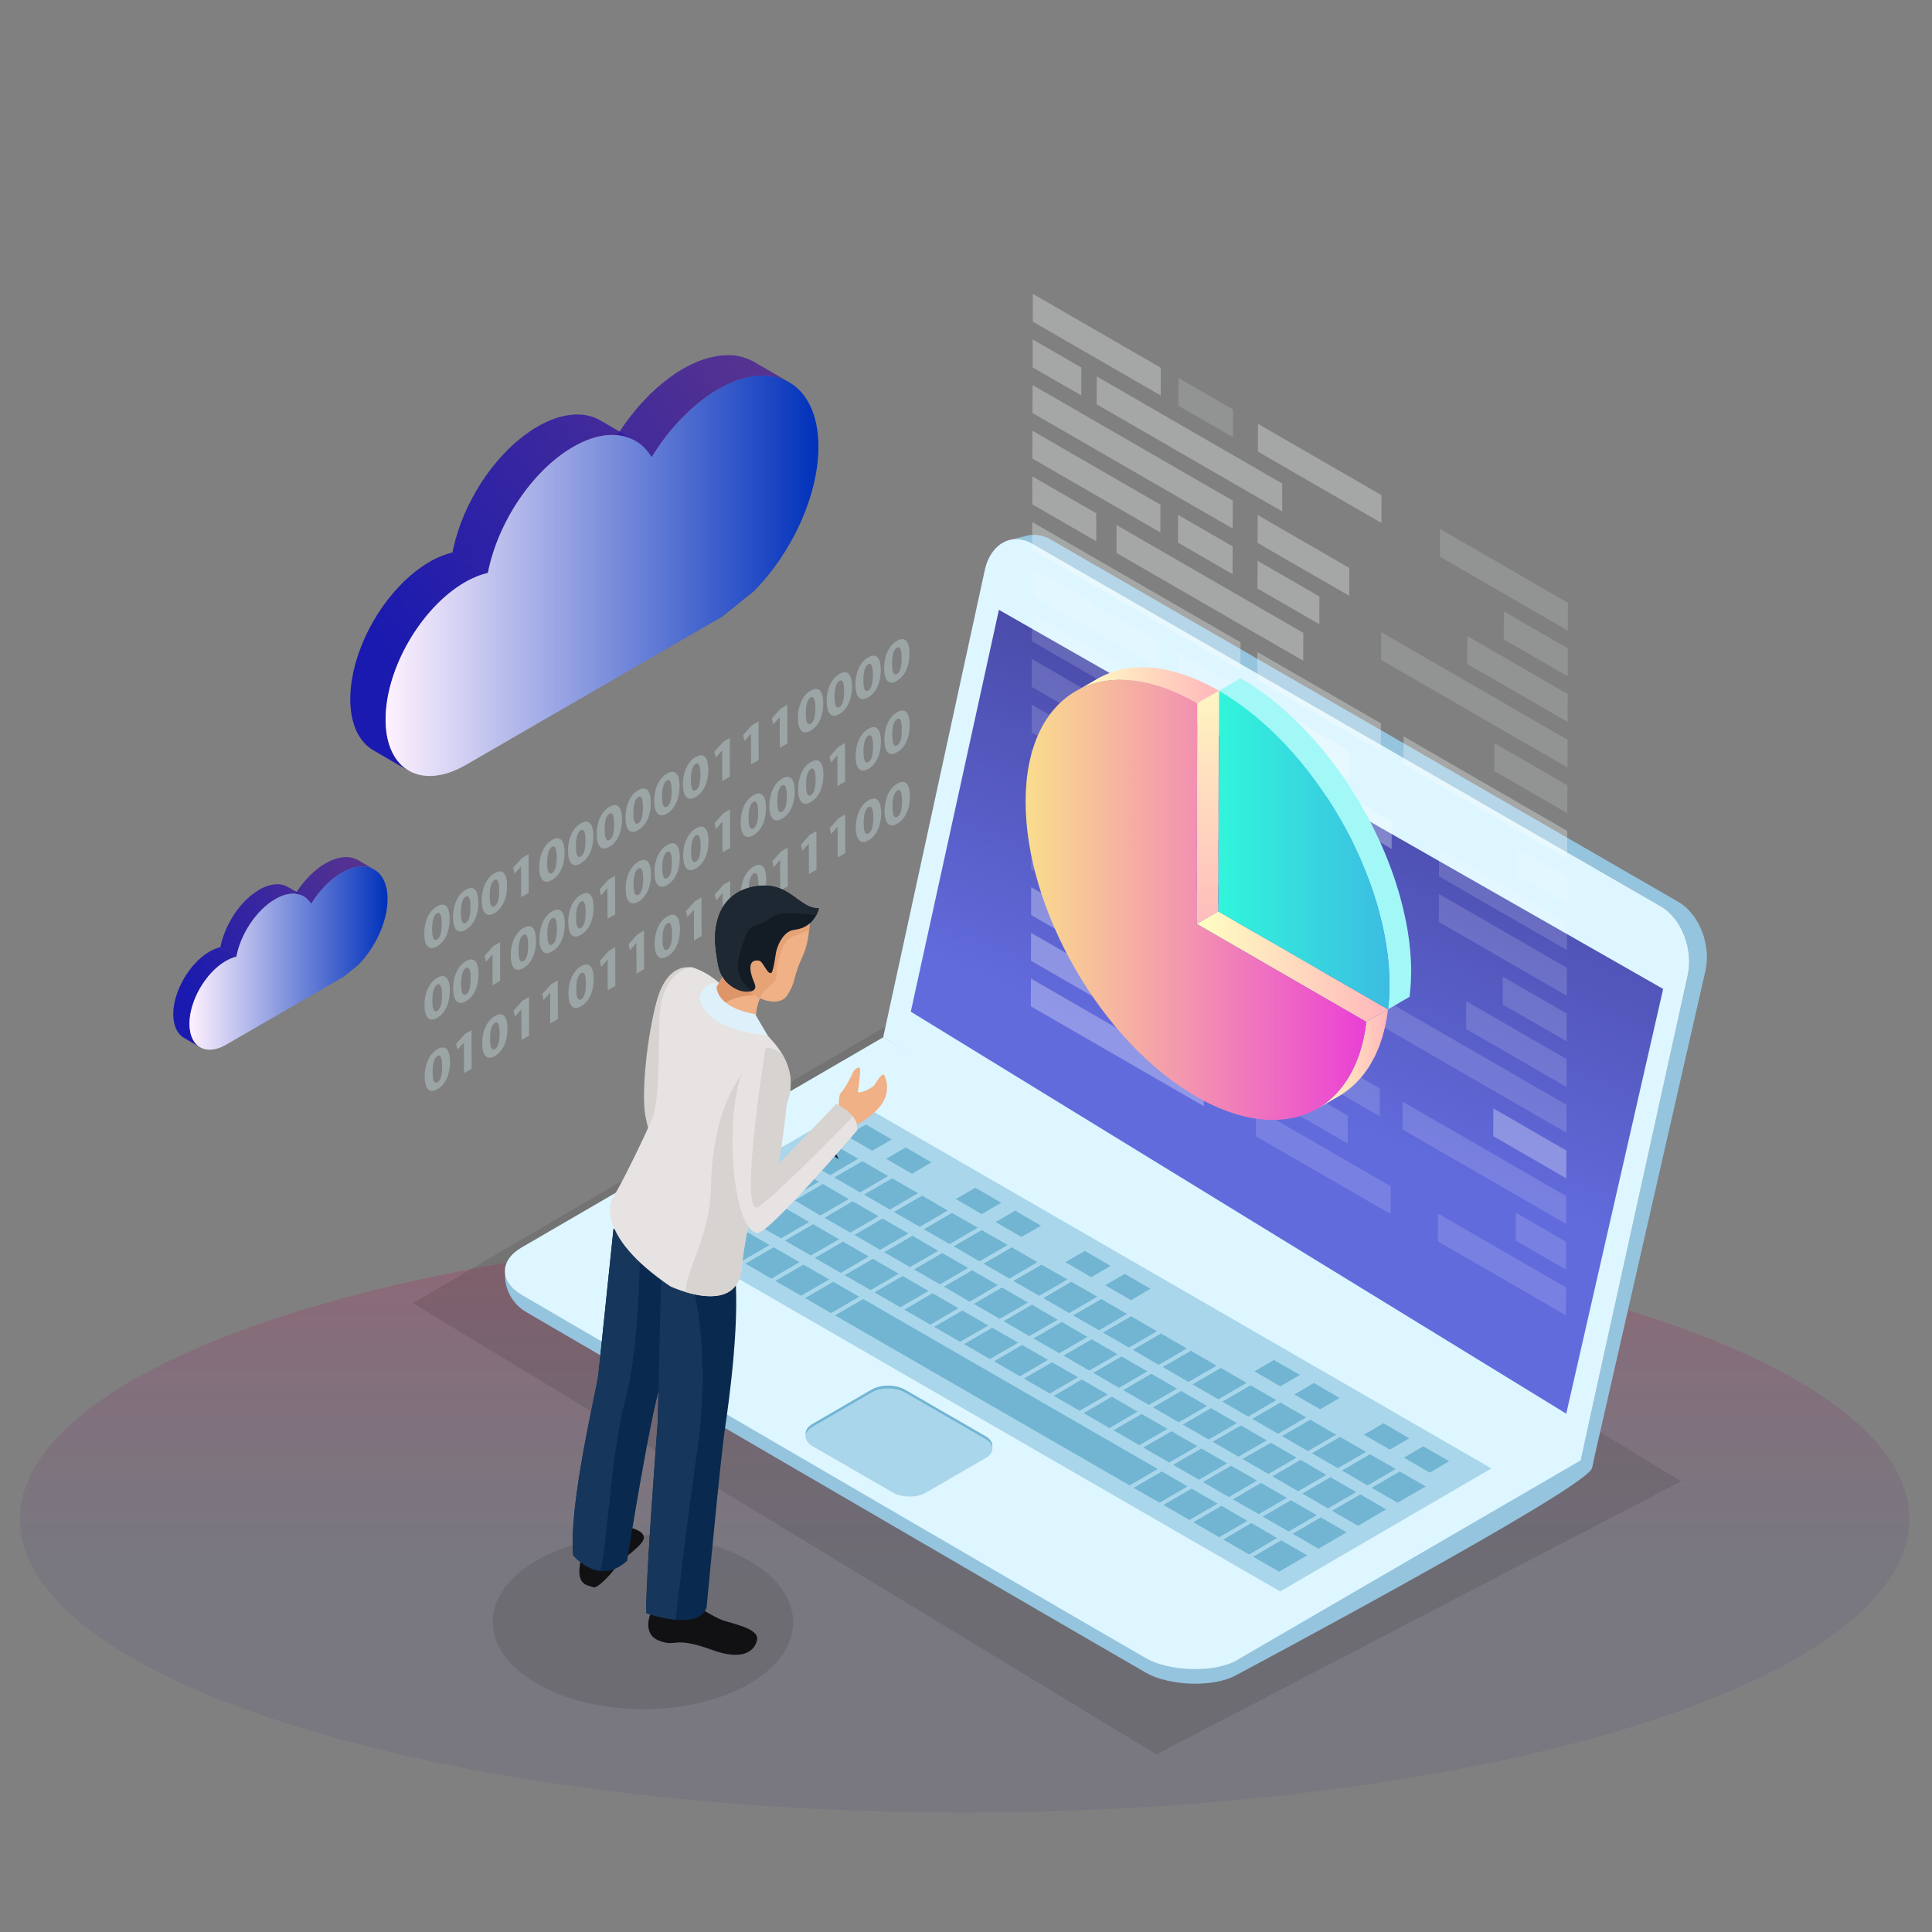 <?xml version="1.0" encoding="utf-8"?>
<!-- Generator: Adobe Illustrator 25.3.1, SVG Export Plug-In . SVG Version: 6.00 Build 0)  -->
<svg version="1.1" id="Layer_1" xmlns="http://www.w3.org/2000/svg" xmlns:xlink="http://www.w3.org/1999/xlink" x="0px" y="0px"
	 viewBox="0 0 512 512" style="enable-background:new 0 0 512 512;" xml:space="preserve">
<rect x="0" y="0" width="512" height="512" fill="#808080" stroke="none"/>
<style type="text/css">
	.st0{fill:#FFFFFF;stroke:#000000;stroke-miterlimit:10;}
	.st1{fill:url(#SVGID_1_);}
	.st2{fill:#FBFFFF;}
	.st3{fill:url(#SVGID_2_);}
	.st4{fill:#164B72;}
	.st5{fill:url(#SVGID_3_);}
	.st6{fill:url(#SVGID_4_);}
	.st7{fill:url(#SVGID_5_);}
	.st8{fill:url(#SVGID_6_);}
	.st9{fill:#FDFDFD;}
	.st10{fill:url(#SVGID_7_);}
	.st11{fill:url(#SVGID_8_);}
	.st12{fill:url(#SVGID_9_);}
	.st13{fill:#434B58;}
	.st14{fill:#EDF5FB;}
	.st15{fill:url(#SVGID_10_);}
	.st16{fill:#EAF5FF;}
	.st17{fill:#B9E2FC;}
	.st18{fill:url(#SVGID_11_);}
	.st19{fill:url(#SVGID_12_);}
	.st20{fill:#55606A;}
	.st21{fill:url(#SVGID_13_);}
	.st22{fill:url(#SVGID_14_);}
	.st23{fill:url(#SVGID_15_);}
	.st24{fill:url(#SVGID_16_);}
	.st25{fill:#2974B7;}
	.st26{fill:url(#SVGID_17_);}
	.st27{fill:url(#SVGID_18_);}
	.st28{fill:url(#SVGID_19_);}
	.st29{fill:url(#SVGID_20_);}
	.st30{fill:url(#SVGID_21_);}
	.st31{fill:url(#SVGID_22_);}
	.st32{fill:url(#SVGID_23_);}
	.st33{fill:url(#SVGID_24_);}
	.st34{fill:url(#SVGID_25_);}
	.st35{fill:url(#SVGID_26_);}
	.st36{fill:url(#SVGID_27_);}
	.st37{fill:url(#SVGID_28_);}
	.st38{fill:url(#SVGID_29_);}
	.st39{fill:url(#SVGID_30_);}
	.st40{fill:url(#SVGID_31_);}
	.st41{fill:url(#SVGID_32_);}
	.st42{fill:url(#SVGID_33_);}
	.st43{fill:url(#SVGID_34_);}
	.st44{fill:url(#SVGID_35_);}
	.st45{fill:url(#SVGID_36_);}
	.st46{fill:url(#SVGID_37_);}
	.st47{fill:url(#SVGID_38_);}
	.st48{fill:url(#SVGID_39_);}
	.st49{fill:url(#SVGID_40_);}
	.st50{fill:url(#SVGID_41_);}
	.st51{fill:url(#SVGID_42_);}
	.st52{fill:url(#SVGID_43_);}
	.st53{fill:url(#SVGID_44_);}
	.st54{fill:url(#SVGID_45_);}
	.st55{fill:url(#SVGID_46_);}
	.st56{fill:url(#SVGID_47_);}
	.st57{fill:url(#SVGID_48_);}
	.st58{fill:url(#SVGID_49_);}
	.st59{fill:url(#SVGID_50_);}
	.st60{fill:url(#SVGID_51_);}
	.st61{fill:url(#SVGID_52_);}
	.st62{fill:url(#SVGID_53_);}
	.st63{fill:url(#SVGID_54_);}
	.st64{fill:url(#SVGID_55_);}
	.st65{fill:url(#SVGID_56_);}
	.st66{fill:url(#SVGID_57_);}
	.st67{fill:url(#SVGID_58_);}
	.st68{fill:url(#SVGID_59_);}
	.st69{fill:url(#SVGID_60_);}
	.st70{fill:url(#SVGID_61_);}
	.st71{fill:url(#SVGID_62_);}
	.st72{fill:url(#SVGID_63_);}
	.st73{fill:url(#SVGID_64_);}
	.st74{fill:url(#SVGID_65_);}
	.st75{fill:url(#SVGID_66_);}
	.st76{fill:url(#SVGID_67_);}
	.st77{fill:url(#SVGID_68_);}
	.st78{fill:url(#SVGID_69_);}
	.st79{fill:url(#SVGID_70_);}
	.st80{fill:url(#SVGID_71_);}
	.st81{fill:url(#SVGID_72_);}
	.st82{fill:url(#SVGID_73_);}
	.st83{fill:url(#SVGID_74_);}
	.st84{fill:url(#SVGID_75_);}
	.st85{fill:url(#SVGID_76_);}
	.st86{fill:url(#SVGID_77_);}
	.st87{opacity:0.1;}
	.st88{enable-background:new    ;}
	.st89{fill:#E6E6FF;}
	.st90{fill:#AEB6BC;}
	.st91{fill:#C0C0F6;}
	.st92{fill:#ACACE0;}
	.st93{fill:#E9F0F4;}
	.st94{fill:#95C4DE;}
	.st95{fill:#A9D6EA;}
	.st96{fill:#E6E7EC;}
	.st97{fill:#DEF6FF;}
	.st98{fill:#C0C5D1;}
	.st99{fill:url(#SVGID_78_);}
	.st100{fill:#DEFCFF;}
	.st101{fill:#17CFBF;}
	.st102{fill:url(#SVGID_79_);}
	.st103{fill:#6876A5;}
	.st104{fill:#82A5B5;}
	.st105{fill:#5B737E;}
	.st106{fill:#92B8CA;}
	.st107{fill:#ABCFDD;}
	.st108{fill:#EFB185;}
	.st109{fill:#4B23C9;}
	.st110{fill:#242626;}
	.st111{fill:#3B3F3F;}
	.st112{fill:#111114;}
	.st113{fill:#29383D;}
	.st114{fill:#243135;}
	.st115{fill:#354751;}
	.st116{fill:#304047;}
	.st117{fill:#632BEE;}
	.st118{fill:#693DF4;}
	.st119{fill:#DD9569;}
	.st120{fill:#E6A376;}
	.st121{fill:#221101;}
	.st122{fill:#341C09;}
	.st123{fill:url(#SVGID_80_);}
	.st124{fill:url(#SVGID_81_);}
	.st125{opacity:0.3;}
	.st126{fill:#FFD2CD;}
	.st127{opacity:0;}
	.st128{fill:#FFFFFF;}
	.st129{opacity:0.143;}
	.st130{fill:#FCFDFD;}
	.st131{opacity:0.286;}
	.st132{fill:#F9FBFC;}
	.st133{opacity:0.429;}
	.st134{fill:#F6F9FA;}
	.st135{opacity:0.571;}
	.st136{fill:#F2F6F9;}
	.st137{opacity:0.714;}
	.st138{fill:#EFF4F7;}
	.st139{opacity:0.857;}
	.st140{fill:#ECF2F6;}
	.st141{fill:#BFD4DB;}
	.st142{fill:#35C2DA;}
	.st143{clip-path:url(#SVGID_83_);enable-background:new    ;}
	.st144{fill:#B2C5CC;}
	.st145{fill:#ADC0C7;}
	.st146{fill:#A9BBC2;}
	.st147{fill:#A4B6BD;}
	.st148{fill:#A0B1B8;}
	.st149{fill:#9BACB3;}
	.st150{fill:#97A7AD;}
	.st151{fill:#93A2A8;}
	.st152{fill:#8E9DA3;}
	.st153{fill:#8A999E;}
	.st154{fill:#859499;}
	.st155{fill:#818F94;}
	.st156{fill:#7C8A8F;}
	.st157{fill:#78858A;}
	.st158{fill:#738085;}
	.st159{clip-path:url(#SVGID_85_);enable-background:new    ;}
	.st160{fill:#32B5CA;}
	.st161{fill:#30B0C5;}
	.st162{fill:#2FACC0;}
	.st163{fill:#2EA7BB;}
	.st164{fill:#2DA3B6;}
	.st165{fill:#2B9EB1;}
	.st166{fill:#2A9AAC;}
	.st167{fill:#2995A7;}
	.st168{fill:#2891A2;}
	.st169{fill:#268C9D;}
	.st170{clip-path:url(#SVGID_87_);enable-background:new    ;}
	.st171{clip-path:url(#SVGID_89_);enable-background:new    ;}
	.st172{fill:#207684;}
	.st173{fill:#217A89;}
	.st174{fill:#237F8E;}
	.st175{fill:#248393;}
	.st176{fill:#258898;}
	.st177{fill:#131C24;}
	.st178{fill:#5FB9E6;}
	.st179{fill:#77D2FF;}
	.st180{fill:#0A0A0A;}
	.st181{fill:#1B4888;}
	.st182{fill:#184C9F;}
	.st183{fill:#E3E3FC;}
	.st184{fill:#4A4AA8;}
	.st185{fill:#CBC9E5;}
	.st186{fill:#31282E;}
	.st187{fill:#231D21;}
	.st188{fill:#1D2833;}
	.st189{fill:#DEF0F9;}
	.st190{fill:#F1B287;}
	.st191{fill:url(#SVGID_90_);}
	.st192{fill:url(#SVGID_91_);}
	.st193{fill:#1899E5;}
	.st194{opacity:0.8;}
	.st195{fill:#00E7FF;}
	.st196{opacity:0.4;}
	.st197{fill:#D8ECF9;}
	.st198{fill:#FDCDE7;}
	.st199{fill:#F7BADF;}
	.st200{fill:#FFDF75;}
	.st201{fill:#F5E981;}
	.st202{fill:#A2F8F7;}
	.st203{fill:#7EEDEA;}
	.st204{fill:#E7E3E2;}
	.st205{fill:#D7D3D0;}
	.st206{fill:#2B0D04;}
	.st207{fill:#779F29;}
	.st208{fill:#E8A476;}
	.st209{fill:#DB9669;}
	.st210{fill:#EFF3FC;}
	.st211{opacity:0.8;fill:#A09ECA;}
	.st212{opacity:0.8;fill:#E9F0F4;}
	.st213{fill:url(#SVGID_92_);}
	.st214{fill:url(#SVGID_93_);}
	.st215{fill:#B2D3EA;}
	.st216{fill:#396CAA;}
	.st217{fill:#D4ECFF;}
	.st218{fill:#5793CE;}
	.st219{fill:#FAFDFF;}
	.st220{fill:#173D7A;}
	.st221{fill:#95C3DE;}
	.st222{opacity:0.5;fill:#173D7A;}
	.st223{fill:url(#SVGID_94_);}
	.st224{fill:url(#SVGID_95_);}
	.st225{fill:url(#SVGID_96_);}
	.st226{fill:#95C4DC;}
	.st227{fill:#FF2C9C;}
	.st228{fill:#274F89;}
	.st229{fill:#6614CF;}
	.st230{fill:#FFC2B0;}
	.st231{fill:#DBD7D5;}
	.st232{fill:#E6E4E0;}
	.st233{fill:#EA9C92;}
	.st234{fill:#622BED;}
	.st235{fill:#983BE9;}
	.st236{fill:#D29FFF;}
	.st237{fill:url(#SVGID_97_);}
	.st238{fill:#231202;}
	.st239{fill:url(#SVGID_98_);}
	.st240{fill:#747BE3;}
	.st241{fill:#626BDC;}
	.st242{fill:url(#SVGID_99_);}
	.st243{fill:#FAFAFF;}
	.st244{fill:#E0E0FA;}
	.st245{clip-path:url(#SVGID_101_);enable-background:new    ;}
	.st246{fill:#B8387B;}
	.st247{fill:#A1F7F6;}
	.st248{fill:url(#SVGID_102_);}
	.st249{fill:url(#SVGID_103_);}
	.st250{fill:url(#SVGID_104_);}
	.st251{fill:url(#SVGID_105_);}
	.st252{fill:url(#SVGID_106_);}
	.st253{fill:url(#SVGID_107_);}
	.st254{fill:url(#SVGID_108_);}
	.st255{fill:url(#SVGID_109_);}
	.st256{fill:url(#SVGID_110_);}
	.st257{fill:#BAD1DE;}
	.st258{fill:#A3C1CE;}
	.st259{fill:#16365C;}
	.st260{fill:#09294F;}
	.st261{fill:#CAE0EA;}
	.st262{fill:#FEFFFF;}
	.st263{fill:#F2B78F;}
	.st264{fill:#9DBCC9;}
	.st265{fill:#B4B9BC;}
	.st266{fill:#7D8183;}
	.st267{fill:#E3E5E5;}
	.st268{fill:#BDBBBB;}
	.st269{fill:#D2D0D0;}
	.st270{fill:#D5DFE6;}
	.st271{opacity:0.3;fill:#B45EF4;}
	.st272{opacity:0.3;fill:#A1A0CC;}
	.st273{fill:#F2F9FC;}
	.st274{opacity:0.6;}
	.st275{clip-path:url(#SVGID_112_);}
	.st276{fill:url(#SVGID_113_);}
	.st277{fill:#0C75C0;}
	.st278{fill:#EEF7FD;}
	.st279{fill:#D4EBF8;}
	.st280{fill:url(#SVGID_114_);}
	.st281{fill:url(#SVGID_115_);}
	.st282{opacity:0.5;}
	.st283{fill:#8DDFFF;}
	.st284{fill:#CC963E;}
	.st285{fill:#1A4789;}
	.st286{fill:url(#SVGID_116_);}
	.st287{fill:#DCDCDC;}
	.st288{opacity:0.6;fill:#DCDCDC;}
	.st289{opacity:0.657;fill:#DCDCDC;}
	.st290{opacity:0.714;fill:#DCDCDC;}
	.st291{opacity:0.771;fill:#DCDCDC;}
	.st292{opacity:0.829;fill:#DCDCDC;}
	.st293{opacity:0.886;fill:#DCDCDC;}
	.st294{opacity:0.943;fill:#DCDCDC;}
	.st295{opacity:0.514;}
	.st296{opacity:0.343;}
	.st297{opacity:0.257;}
	.st298{opacity:0.171;}
	.st299{opacity:0.086;}
	.st300{opacity:0.7;}
	.st301{fill:#A9FFFE;}
	.st302{fill:#A8FEFD;}
	.st303{fill:#A7FDFC;}
	.st304{fill:#A6FCFB;}
	.st305{fill:#A4FAF9;}
	.st306{fill:#A3F9F8;}
	.st307{fill:url(#SVGID_117_);}
	.st308{clip-path:url(#SVGID_119_);enable-background:new    ;}
	.st309{fill:#EA49BD;}
	.st310{fill:#FF61CB;}
	.st311{fill:#F7C479;}
	.st312{clip-path:url(#SVGID_121_);}
	.st313{fill:url(#SVGID_122_);}
	.st314{opacity:0.8;fill:url(#SVGID_123_);}
	.st315{opacity:0.8;fill:url(#SVGID_124_);}
	.st316{opacity:0.8;fill:url(#SVGID_125_);}
	.st317{fill:url(#SVGID_126_);}
	.st318{fill:url(#SVGID_127_);}
	.st319{fill:#72B5D3;}
	.st320{fill:#DEFBFF;}
	.st321{fill:#FAFFFE;}
	.st322{opacity:0.5;enable-background:new    ;}
	.st323{fill:url(#SVGID_128_);}
	.st324{fill:url(#SVGID_129_);}
	.st325{fill:url(#SVGID_130_);}
	.st326{fill:url(#SVGID_131_);}
	.st327{fill:url(#SVGID_132_);}
	.st328{fill:url(#SVGID_133_);}
	.st329{fill:#0D2445;}
	.st330{opacity:0.8;fill:url(#SVGID_134_);}
	.st331{opacity:0.8;fill:url(#SVGID_135_);}
	.st332{opacity:0.8;fill:url(#SVGID_136_);}
	.st333{fill:url(#SVGID_137_);}
	.st334{fill:url(#SVGID_138_);}
	.st335{fill:url(#SVGID_139_);}
	.st336{fill:#7BD4FE;}
	.st337{opacity:0.5;fill:#DEF6FF;}
	.st338{fill:url(#SVGID_140_);}
	.st339{fill:url(#SVGID_141_);}
	.st340{opacity:0.6;fill:#FFEBC4;}
	.st341{opacity:0.657;fill:#FAE9C7;}
	.st342{opacity:0.714;fill:#F5E7CB;}
	.st343{opacity:0.771;fill:#F0E5CE;}
	.st344{opacity:0.829;fill:#EBE2D2;}
	.st345{opacity:0.886;fill:#E6E0D5;}
	.st346{opacity:0.943;fill:#E1DED9;}
	.st347{opacity:0.6;fill:url(#SVGID_142_);}
	.st348{fill:#8FB6D7;}
	.st349{fill:#558299;}
	.st350{clip-path:url(#SVGID_144_);enable-background:new    ;}
	.st351{fill:#123468;}
	.st352{fill:#113365;}
	.st353{fill:#113163;}
	.st354{fill:#103060;}
	.st355{fill:#102F5E;}
	.st356{fill:#0F2E5B;}
	.st357{fill:#0F2C58;}
	.st358{fill:#0F2B56;}
	.st359{fill:#0E2A53;}
	.st360{fill:#0E2851;}
	.st361{fill:#0D274E;}
	.st362{fill:#3F3F3F;}
	.st363{fill:#0B357C;}
	.st364{fill:#C3BBB7;}
	.st365{fill:#301806;}
	.st366{fill:url(#SVGID_145_);}
	.st367{opacity:0.2;}
	.st368{fill:#808080;}
	.st369{fill:#121929;}
	.st370{fill:#29364B;}
	.st371{fill:#4470C2;}
	.st372{fill:#FF4A4A;}
	.st373{fill:#FF9797;}
	.st374{fill:#CDD9F2;}
	.st375{fill:#86ABF4;}
	.st376{fill:#9BBFFF;}
	.st377{fill:#EBF3FF;}
	.st378{fill:#CCCCCC;}
	.st379{opacity:0.03;}
	.st380{fill:#C9DEFF;}
	.st381{fill:#1B3B8B;}
	.st382{fill:#214C9E;}
	.st383{fill:#FFC597;}
	.st384{fill:none;stroke:#4470C2;stroke-width:0.2;stroke-miterlimit:10;}
	.st385{fill:#5FB8E5;}
	.st386{fill:#1C2838;}
	.st387{fill:#2A5DB0;}
	.st388{fill:url(#SVGID_146_);}
	.st389{fill:url(#SVGID_147_);}
	.st390{fill:#F0F0F9;}
	.st391{opacity:0.7;fill:#16365C;}
	.st392{fill:#1094E5;}
	.st393{fill:#0D6093;}
	.st394{fill:#08324C;}
	.st395{fill:#3D469C;}
	.st396{fill:#E6E7F2;}
	.st397{fill:#6B7FBE;}
	.st398{fill:#EBECF4;}
	.st399{fill:#D9DBED;}
	.st400{fill:#E2E3F1;}
	.st401{fill:#FDFDFE;}
	.st402{fill:#687CBD;}
	.st403{fill:#FEFEFE;}
	.st404{fill:#697CBD;}
	.st405{fill:#6A7DBD;}
	.st406{fill:#3B449B;}
	.st407{fill:url(#SVGID_148_);}
	.st408{fill:url(#SVGID_149_);}
	.st409{fill:url(#SVGID_150_);}
	.st410{fill:#424A9F;}
	.st411{fill:#C3CBE7;}
	.st412{fill:url(#SVGID_151_);stroke:#FFFFFF;stroke-width:5;stroke-miterlimit:10;}
	.st413{fill:url(#SVGID_152_);stroke:#FFFFFF;stroke-width:5;stroke-miterlimit:10;}
	.st414{fill:url(#SVGID_153_);}
	.st415{fill:url(#SVGID_154_);}
	.st416{fill:url(#SVGID_155_);}
	.st417{fill:url(#SVGID_156_);}
	.st418{fill:url(#SVGID_157_);stroke:#FFFFFF;stroke-width:5;stroke-miterlimit:10;}
	.st419{fill:#27BDF3;}
	.st420{fill:#FB6393;}
	.st421{fill:#209CEC;}
	.st422{fill:#EFECEC;}
	.st423{fill:#D9CFCC;}
	.st424{fill:#E8E8EC;}
	.st425{fill:url(#SVGID_158_);stroke:#FFFFFF;stroke-width:3;stroke-miterlimit:10;}
	.st426{fill:url(#SVGID_159_);stroke:#FFFFFF;stroke-width:3;stroke-miterlimit:10;}
	.st427{fill:url(#SVGID_160_);}
	.st428{fill:url(#SVGID_161_);}
</style>
<g>
	<linearGradient id="SVGID_1_" gradientUnits="userSpaceOnUse" x1="255.625" y1="480.329" x2="255.625" y2="324.854">
		<stop  offset="0.397" style="stop-color:#3A3586;stop-opacity:0.1"/>
		<stop  offset="1" style="stop-color:#D4004D;stop-opacity:0.2"/>
	</linearGradient>
	<ellipse class="st1" cx="255.63" cy="402.59" rx="250.37" ry="77.74"/>
	<g class="st87">
		<path d="M198.45,413.56c15.61,9.01,15.69,23.62,0.18,32.64c-15.49,9.01-40.71,9.01-56.32-0.01c-15.6-9.01-15.68-23.62-0.18-32.62
			C157.63,404.56,182.85,404.56,198.45,413.56z"/>
	</g>
	<polygon class="st87" points="445.5,392.57 306.45,464.94 109.42,345.35 241.37,268.11 	"/>
	<linearGradient id="SVGID_2_" gradientUnits="userSpaceOnUse" x1="201.268" y1="95.159" x2="97.741" y2="166.782">
		<stop  offset="0" style="stop-color:#4B1F93"/>
		<stop  offset="1" style="stop-color:#0000BB"/>
	</linearGradient>
	<path style="opacity:0.8;fill:url(#SVGID_2_);" d="M176.38,115.82c0.04-0.04,0.06-0.08,0.08-0.12c0.07-0.08,0.14-0.16,0.2-0.24
		c0.62-0.8,1.26-1.57,1.91-2.32c0.07-0.09,0.16-0.16,0.23-0.25c0.77-0.88,1.56-1.71,2.37-2.52c0.39-0.39,0.79-0.77,1.18-1.15
		c0.31-0.29,0.61-0.58,0.92-0.86c0.46-0.41,0.92-0.8,1.38-1.18c0.31-0.25,0.6-0.51,0.9-0.75c0.52-0.41,1.04-0.78,1.57-1.16
		c0.26-0.19,0.52-0.39,0.78-0.57c0.8-0.54,1.6-1.06,2.42-1.52c0.82-0.47,1.62-0.88,2.43-1.26c0.21-0.1,0.42-0.2,0.63-0.29
		c0.77-0.34,1.54-0.65,2.29-0.91c0.03-0.01,0.08-0.02,0.11-0.03c0.66-0.22,1.31-0.39,1.96-0.55c0.36-0.09,0.72-0.17,1.07-0.23
		c0.48-0.09,0.95-0.16,1.42-0.22c0.27-0.03,0.52-0.06,0.78-0.08c0.58-0.04,1.15-0.05,1.72-0.03c0.12,0,0.25,0,0.37,0
		c0.67,0.04,1.33,0.13,1.96,0.25c0.16,0.03,0.31,0.07,0.47,0.11c0.5,0.11,0.99,0.26,1.46,0.42c0.14,0.05,0.29,0.1,0.44,0.15
		c0.59,0.23,1.19,0.5,1.74,0.82c-3.13-1.81-6.24-3.63-9.37-5.44c-0.05-0.03-0.1-0.06-0.15-0.08c-0.44-0.24-0.87-0.46-1.33-0.65
		c-0.09-0.04-0.17-0.06-0.26-0.09c-0.15-0.06-0.31-0.11-0.46-0.16c-0.23-0.08-0.44-0.17-0.67-0.24c-0.25-0.07-0.52-0.12-0.77-0.18
		c-0.15-0.04-0.3-0.08-0.47-0.11c-0.08-0.01-0.16-0.04-0.24-0.06c-0.52-0.09-1.05-0.15-1.6-0.18c-0.03,0-0.07,0-0.1,0
		c-0.13-0.01-0.26,0-0.39,0c-0.41-0.01-0.83-0.03-1.26-0.01c-0.15,0-0.29,0.04-0.44,0.05c-0.26,0.01-0.53,0.05-0.79,0.08
		c-0.25,0.03-0.5,0.03-0.75,0.08c-0.22,0.03-0.44,0.1-0.66,0.14c-0.36,0.07-0.72,0.14-1.09,0.23c-0.19,0.05-0.39,0.07-0.58,0.13
		c-0.43,0.12-0.89,0.26-1.34,0.41c-0.06,0.01-0.1,0.03-0.16,0.05c-0.53,0.18-1.07,0.39-1.62,0.62c-0.22,0.09-0.44,0.2-0.66,0.29
		c-0.21,0.1-0.42,0.19-0.63,0.29c-0.8,0.37-1.61,0.78-2.42,1.26c-0.82,0.47-1.63,0.98-2.42,1.53c-0.25,0.18-0.51,0.37-0.75,0.55
		c-0.54,0.38-1.07,0.77-1.6,1.18c-0.29,0.23-0.59,0.48-0.88,0.73c-0.47,0.39-0.94,0.78-1.4,1.19c-0.31,0.28-0.61,0.56-0.9,0.85
		c-0.29,0.28-0.61,0.54-0.89,0.83c-0.11,0.11-0.2,0.23-0.31,0.34c-0.8,0.8-1.58,1.63-2.35,2.5c-0.06,0.08-0.14,0.15-0.2,0.23
		c-0.01,0.01-0.03,0.03-0.05,0.05c-0.63,0.72-1.25,1.49-1.85,2.25c-0.08,0.1-0.17,0.2-0.24,0.3c0,0-0.01,0-0.01,0
		c-0.03,0.03-0.05,0.07-0.07,0.1c-0.58,0.75-1.14,1.52-1.7,2.29c-0.03,0.05-0.06,0.11-0.11,0.16c-0.15,0.23-0.3,0.46-0.46,0.69
		c-0.33,0.49-0.66,0.96-0.97,1.46c-0.16,0.25-0.31,0.49-0.47,0.75l9.37,5.44c0.47-0.75,0.95-1.49,1.45-2.22
		c0.15-0.23,0.3-0.46,0.46-0.68C175.18,117.42,175.77,116.61,176.38,115.82z"/>
	<linearGradient id="SVGID_3_" gradientUnits="userSpaceOnUse" x1="197.515" y1="89.735" x2="93.989" y2="161.359">
		<stop  offset="0" style="stop-color:#4B1F93"/>
		<stop  offset="1" style="stop-color:#0000BB"/>
	</linearGradient>
	<path style="opacity:0.8;fill:url(#SVGID_3_);" d="M130.36,147.56c0.11-0.39,0.23-0.79,0.36-1.18c0.14-0.44,0.29-0.88,0.44-1.32
		c0.12-0.32,0.23-0.65,0.36-0.98c0.19-0.51,0.39-1.01,0.6-1.51c0.1-0.26,0.2-0.52,0.31-0.78c0.64-1.49,1.36-2.98,2.14-4.43
		c0.13-0.25,0.28-0.5,0.41-0.75c0.27-0.48,0.53-0.95,0.81-1.42c0.17-0.29,0.35-0.57,0.52-0.85c0.26-0.43,0.53-0.86,0.81-1.28
		c0.21-0.31,0.41-0.61,0.61-0.91c0.27-0.39,0.54-0.78,0.82-1.16c0.25-0.34,0.5-0.68,0.75-1.02c0.25-0.33,0.52-0.67,0.78-0.99
		c0.34-0.42,0.68-0.84,1.03-1.26c0.24-0.28,0.47-0.56,0.71-0.83c0.7-0.79,1.41-1.55,2.14-2.28c0.03-0.03,0.07-0.07,0.1-0.1
		c0.32-0.31,0.65-0.6,0.97-0.91c0.3-0.28,0.59-0.57,0.89-0.84c0.35-0.3,0.7-0.58,1.05-0.86c0.29-0.24,0.59-0.49,0.88-0.73
		c0.41-0.32,0.84-0.62,1.26-0.92c0.24-0.17,0.47-0.36,0.72-0.52c0.67-0.46,1.35-0.88,2.03-1.28c0.72-0.41,1.44-0.77,2.13-1.11
		c0.2-0.09,0.38-0.17,0.56-0.26c0.68-0.3,1.35-0.57,2.01-0.8c0.03-0.01,0.07-0.02,0.1-0.03c0.59-0.2,1.15-0.34,1.72-0.48
		c0.32-0.07,0.64-0.15,0.95-0.2c0.42-0.08,0.83-0.15,1.24-0.19c0.23-0.03,0.46-0.05,0.69-0.07c0.51-0.03,1.01-0.04,1.5-0.02
		c0.11,0,0.22,0,0.34,0c0.59,0.03,1.16,0.11,1.72,0.21c0.13,0.03,0.27,0.06,0.41,0.1c0.44,0.1,0.87,0.23,1.29,0.37
		c0.13,0.05,0.26,0.08,0.38,0.14c0.52,0.2,1.05,0.44,1.53,0.73l-9.37-5.44c-0.03-0.03-0.08-0.05-0.12-0.08
		c-0.38-0.21-0.77-0.4-1.18-0.57c-0.07-0.03-0.15-0.05-0.21-0.08c-0.13-0.05-0.28-0.1-0.41-0.14c-0.2-0.07-0.4-0.15-0.61-0.21
		c-0.21-0.06-0.43-0.1-0.66-0.15c-0.14-0.03-0.28-0.07-0.42-0.1c-0.08-0.01-0.15-0.03-0.23-0.05c-0.46-0.08-0.93-0.13-1.4-0.16
		c-0.03,0-0.06,0-0.09,0c-0.11,0-0.24,0-0.35,0c-0.36-0.01-0.73-0.03-1.11-0.01c-0.12,0.01-0.25,0.03-0.38,0.04
		c-0.23,0.01-0.46,0.04-0.7,0.07c-0.22,0.02-0.42,0.03-0.64,0.07c-0.19,0.03-0.4,0.09-0.59,0.12c-0.32,0.06-0.63,0.13-0.95,0.2
		c-0.18,0.04-0.34,0.06-0.52,0.11c-0.39,0.11-0.79,0.23-1.19,0.37c-0.04,0.01-0.07,0.02-0.11,0.03c-0.47,0.16-0.94,0.33-1.42,0.53
		c-0.19,0.08-0.39,0.18-0.59,0.27c-0.18,0.08-0.38,0.17-0.56,0.26c-0.7,0.33-1.41,0.69-2.13,1.11c-0.69,0.39-1.36,0.82-2.04,1.27
		c-0.31,0.21-0.62,0.45-0.93,0.67c-0.35,0.25-0.71,0.5-1.05,0.77c-0.33,0.25-0.64,0.52-0.95,0.78c-0.33,0.27-0.65,0.53-0.98,0.81
		c-0.35,0.31-0.69,0.64-1.04,0.97c-0.28,0.25-0.56,0.5-0.82,0.77c-0.01,0-0.02,0.02-0.02,0.02c-0.05,0.04-0.08,0.08-0.11,0.12
		c-0.72,0.72-1.42,1.47-2.12,2.26c-0.09,0.11-0.2,0.2-0.29,0.31c-0.14,0.17-0.28,0.35-0.43,0.52c-0.35,0.41-0.69,0.83-1.03,1.26
		c-0.13,0.17-0.28,0.33-0.41,0.5c-0.12,0.16-0.24,0.32-0.36,0.48c-0.25,0.34-0.5,0.67-0.75,1.02c-0.15,0.2-0.3,0.4-0.45,0.6
		c-0.13,0.19-0.25,0.38-0.38,0.57c-0.2,0.29-0.4,0.59-0.59,0.89c-0.13,0.19-0.26,0.37-0.38,0.56c-0.15,0.25-0.29,0.49-0.44,0.74
		c-0.18,0.28-0.35,0.56-0.51,0.84c-0.09,0.13-0.17,0.27-0.25,0.41c-0.2,0.34-0.39,0.69-0.57,1.03c-0.14,0.25-0.28,0.49-0.41,0.74
		c-0.04,0.07-0.08,0.14-0.12,0.21c-0.35,0.66-0.69,1.32-1.01,1.99c-0.32,0.67-0.63,1.35-0.93,2.03c-0.03,0.07-0.05,0.15-0.09,0.22
		c-0.1,0.24-0.2,0.49-0.3,0.74c-0.16,0.37-0.32,0.75-0.46,1.13c-0.06,0.13-0.1,0.27-0.15,0.41c-0.12,0.32-0.23,0.64-0.34,0.95
		c-0.1,0.28-0.21,0.56-0.3,0.84c-0.06,0.17-0.1,0.34-0.16,0.52c-0.12,0.38-0.23,0.76-0.34,1.14c-0.08,0.24-0.16,0.49-0.23,0.73
		c-0.05,0.17-0.08,0.34-0.13,0.51c-0.13,0.49-0.25,0.96-0.36,1.45c-0.05,0.24-0.13,0.49-0.18,0.73c-0.07,0.29-0.13,0.58-0.18,0.87
		l9.36,5.44c0.1-0.52,0.23-1.04,0.34-1.56c0.12-0.51,0.24-1,0.37-1.51C130.13,148.36,130.24,147.96,130.36,147.56z"/>
	<linearGradient id="SVGID_4_" gradientUnits="userSpaceOnUse" x1="210.123" y1="107.967" x2="106.602" y2="179.587">
		<stop  offset="0" style="stop-color:#4B1F93"/>
		<stop  offset="1" style="stop-color:#0000BB"/>
	</linearGradient>
	<path style="opacity:0.8;fill:url(#SVGID_4_);" d="M102.34,187.65c0.05-0.5,0.12-1.01,0.18-1.52c0.08-0.56,0.18-1.11,0.29-1.67
		c0.08-0.39,0.15-0.77,0.24-1.16c0.07-0.36,0.17-0.72,0.26-1.08c0.12-0.5,0.25-1,0.39-1.5c0.08-0.29,0.18-0.58,0.27-0.87
		c0.18-0.57,0.37-1.12,0.56-1.68c0.08-0.23,0.16-0.47,0.26-0.71c0.29-0.77,0.6-1.54,0.93-2.31c0.04-0.08,0.08-0.17,0.12-0.26
		c0.3-0.69,0.63-1.37,0.96-2.04c0.11-0.21,0.22-0.42,0.33-0.64c0.33-0.63,0.66-1.25,1.01-1.87c0.08-0.13,0.15-0.26,0.23-0.39
		c0.42-0.73,0.87-1.45,1.32-2.16c0.14-0.2,0.27-0.4,0.41-0.6c0.34-0.51,0.69-1.01,1.04-1.5c0.2-0.27,0.39-0.54,0.6-0.81
		c0.3-0.41,0.62-0.8,0.93-1.19c0.28-0.34,0.55-0.69,0.84-1.02c0.26-0.31,0.52-0.6,0.79-0.9c0.46-0.52,0.93-1.02,1.41-1.51
		c0.29-0.3,0.59-0.6,0.89-0.89c0.24-0.23,0.48-0.45,0.72-0.67c0.39-0.36,0.78-0.69,1.18-1.03c0.26-0.21,0.49-0.41,0.74-0.61
		c0.43-0.34,0.87-0.67,1.31-0.98c0.22-0.16,0.43-0.32,0.64-0.47c0.67-0.46,1.34-0.89,2.01-1.28c0.52-0.3,1.03-0.57,1.54-0.82
		c0.17-0.08,0.35-0.15,0.53-0.24c0.32-0.15,0.63-0.29,0.94-0.42c0.75-0.3,1.48-0.54,2.2-0.75c0.3-0.08,0.6-0.18,0.9-0.25l-9.36-5.44
		c-0.22,0.05-0.45,0.11-0.67,0.17c-0.08,0.02-0.16,0.06-0.23,0.08c-0.72,0.21-1.45,0.44-2.19,0.75c-0.01,0.01-0.04,0.02-0.07,0.02
		c-0.3,0.13-0.61,0.28-0.93,0.42c-0.16,0.08-0.31,0.14-0.48,0.22c-0.51,0.25-1.03,0.53-1.54,0.83c-0.68,0.39-1.35,0.82-2.01,1.27
		c-0.22,0.15-0.42,0.31-0.63,0.46c-0.45,0.32-0.9,0.65-1.34,1c-0.24,0.2-0.47,0.39-0.71,0.59c-0.41,0.34-0.8,0.69-1.2,1.05
		c-0.23,0.21-0.47,0.43-0.7,0.65c-0.15,0.14-0.3,0.27-0.45,0.42c-0.15,0.15-0.3,0.33-0.46,0.49c-0.47,0.48-0.94,0.98-1.39,1.49
		c-0.15,0.16-0.3,0.31-0.44,0.48c-0.13,0.14-0.24,0.29-0.37,0.44c-0.28,0.33-0.55,0.66-0.82,1c-0.18,0.22-0.36,0.43-0.54,0.65
		c-0.14,0.19-0.28,0.38-0.42,0.57c-0.19,0.27-0.39,0.53-0.59,0.8c-0.13,0.18-0.26,0.36-0.39,0.54c-0.23,0.32-0.44,0.66-0.66,0.98
		c-0.13,0.19-0.26,0.38-0.39,0.57c-0.05,0.09-0.11,0.18-0.17,0.26c-0.37,0.59-0.74,1.19-1.09,1.79c-0.02,0.04-0.05,0.08-0.07,0.13
		c-0.07,0.12-0.13,0.24-0.2,0.37c-0.25,0.42-0.48,0.85-0.72,1.28c-0.1,0.21-0.21,0.42-0.31,0.62c-0.1,0.2-0.21,0.41-0.32,0.62
		c-0.09,0.18-0.18,0.36-0.28,0.55c-0.24,0.51-0.48,1.02-0.7,1.54c-0.03,0.07-0.07,0.15-0.1,0.23c-0.01,0.02-0.03,0.05-0.03,0.07
		c-0.27,0.63-0.53,1.26-0.77,1.9c-0.05,0.11-0.08,0.24-0.13,0.35c-0.09,0.23-0.17,0.47-0.26,0.7c-0.11,0.31-0.23,0.63-0.33,0.94
		c-0.09,0.26-0.15,0.51-0.24,0.76c-0.08,0.28-0.18,0.57-0.26,0.85c-0.05,0.18-0.12,0.36-0.16,0.54c-0.09,0.32-0.16,0.65-0.24,0.97
		c-0.09,0.36-0.19,0.72-0.27,1.08c-0.03,0.13-0.06,0.25-0.08,0.38c-0.06,0.26-0.09,0.52-0.14,0.78c-0.11,0.56-0.21,1.12-0.29,1.67
		c-0.01,0.16-0.06,0.32-0.08,0.47c-0.04,0.36-0.07,0.71-0.1,1.06c-0.03,0.25-0.06,0.49-0.07,0.74c-0.07,0.78-0.1,1.56-0.09,2.33
		c0.01,6.64,2.35,11.31,6.13,13.52c3.13,1.81,6.24,3.63,9.36,5.44c-3.78-2.2-6.12-6.88-6.14-13.52c0-0.77,0.04-1.55,0.09-2.33
		C102.29,188.14,102.32,187.89,102.34,187.65z"/>
	<g>
		<linearGradient id="SVGID_5_" gradientUnits="userSpaceOnUse" x1="102.177" y1="152.596" x2="216.885" y2="152.596">
			<stop  offset="0" style="stop-color:#FFF2FF"/>
			<stop  offset="1" style="stop-color:#0031BB"/>
		</linearGradient>
		<path class="st7" d="M151.86,118.46c9.08-5.24,16.95-3.8,20.83,2.68c4.67-7.54,10.84-14.06,17.63-17.98
			c14.63-8.44,26.52-1.67,26.57,15.14c0.03,13.01-7.04,28.18-17.03,38.31l-8.38,6.77c-0.1,0.06-0.29,0.18-0.52,0.32
			c-0.58,0.33-1.41,0.79-1.71,0.96c-3.22,1.86-64.44,37.28-65.91,38.13c-1.54,0.88-3.04,1.55-4.48,2.01
			c-9.52,3.11-16.64-2.49-16.67-14.09c-0.04-13.38,9.37-29.69,21.02-36.41c2.13-1.23,4.18-2.04,6.11-2.48
			C131.81,138.71,140.94,124.78,151.86,118.46z"/>
	</g>
	<g>
		<path class="st94" d="M421.85,389.13c-1.45,5.39-94.1,54.72-94.1,54.72c-6,3.48-18.03,2.94-24.08-0.57
			c-41.89-24.18-164.27-95.6-164.27-95.6c-6.02-3.48-7.86-12.51-1.87-15.98l96.52-52.94C234.05,278.76,435.54,338.65,421.85,389.13z
			"/>
	</g>
	<g>
		<path class="st97" d="M422.54,384.89l-94.78,55.08c-6,3.47-18.03,2.96-24.08-0.54c-41.89-24.2-165.32-96.23-165.32-96.23
			c-6.06-3.52-6.08-9.15-0.09-12.63l95.79-55.68L422.54,384.89z"/>
	</g>
	<path class="st94" d="M447.53,252.91c-0.08-0.69-0.2-1.41-0.35-2.13c-0.07-0.2-0.1-0.41-0.16-0.62c-0.2-0.72-0.41-1.47-0.71-2.16
		c-0.01-0.13-0.07-0.27-0.1-0.35c-0.25-0.6-0.54-1.2-0.85-1.77c-0.18-0.3-0.29-0.54-0.5-0.82c-0.3-0.48-0.6-0.95-0.94-1.35
		c-0.05-0.13-0.18-0.3-0.25-0.39c-0.44-0.6-0.93-1.07-1.42-1.54c-0.16-0.12-0.25-0.2-0.41-0.33c-0.54-0.48-1.09-0.89-1.71-1.24
		l-166.46-96.08c-0.64-0.37-1.29-0.63-1.94-0.83c-0.23-0.07-0.41-0.13-0.66-0.18c-0.29-0.09-0.59-0.13-0.89-0.17
		c-0.26-0.05-0.53-0.05-0.8-0.05c-0.19,0-0.41,0-0.59,0c-0.42,0.05-0.81,0.09-1.2,0.19l4.73-1.17c0.27-0.08,0.55-0.15,0.82-0.15
		c0.13,0,0.25,0,0.38,0c0.2-0.03,0.34-0.03,0.59-0.03c0.13,0,0.25,0,0.39,0c0.11,0,0.25,0.03,0.4,0.03c0.25,0.05,0.55,0.1,0.86,0.17
		c0.16,0.02,0.27,0.02,0.43,0.07c0.08,0.03,0.21,0.07,0.24,0.12c0.65,0.18,1.34,0.43,1.96,0.81l166.45,96.1
		c0.62,0.34,1.18,0.78,1.72,1.26c0.11,0.09,0.24,0.18,0.34,0.26c0.49,0.48,1.02,1.03,1.46,1.58c0.1,0.11,0.17,0.21,0.25,0.32
		c0.16,0.22,0.39,0.44,0.56,0.71c0.16,0.22,0.24,0.52,0.41,0.74c0.18,0.25,0.33,0.51,0.48,0.77c0.07,0.14,0.15,0.26,0.21,0.39
		c0.25,0.49,0.49,1.01,0.65,1.54c0.05,0.06,0.09,0.12,0.11,0.16c0,0.02,0,0.02,0,0.02c0.25,0.55,0.43,1.13,0.57,1.7
		c0.06,0.18,0.07,0.41,0.13,0.57c0.06,0.18,0.09,0.36,0.12,0.5c0.08,0.23,0.13,0.45,0.15,0.66c0.13,0.52,0.17,1.01,0.23,1.54
		c0,0.08,0.03,0.18,0.06,0.24c0,0,0,0.05,0,0.1c0.06,0.74,0.06,1.48,0.06,2.22c0,0.05-0.04,0.11-0.04,0.15
		c-0.02,0.97-0.17,1.87-0.35,2.81l-30.11,131.84l-4,2.32l29.4-133.02c0.19-0.9,0.3-1.88,0.35-2.83c0-0.8,0-1.64-0.05-2.45
		C447.53,253.08,447.53,253,447.53,252.91z"/>
	<g>
		<path class="st97" d="M273.67,144.12c-5.41-3.15-11.1-0.1-12.66,6.82L234.05,274.9l184.8,112.17l28.41-128.63
			c1.53-6.91-1.67-15.07-7.13-18.24L273.67,144.12z"/>
	</g>
	<linearGradient id="SVGID_6_" gradientUnits="userSpaceOnUse" x1="391.73" y1="140.651" x2="331.436" y2="288.916">
		<stop  offset="0" style="stop-color:#3A3586"/>
		<stop  offset="1" style="stop-color:#626BDC"/>
	</linearGradient>
	<polygon class="st8" points="440.75,262.08 264.72,161.61 241.37,268.11 415.07,374.64 	"/>
	<g>
		<g>
			<g>
				<path class="st95" d="M227.44,292.26l167.8,96.89l-55.99,32.59l-167.85-96.9L227.44,292.26z M299.38,393.69l7.51-4.39
					l-78.14-45.08l-7.54,4.37L299.38,393.69L299.38,393.69z M249.7,332.02l-7.55,4.4l6.93,3.99l7.54-4.38L249.7,332.02L249.7,332.02
					z M225.34,326.69l7.54-4.37l-6.92-4.02l-7.55,4.43L225.34,326.69L225.34,326.69z M320.31,381.53l7.55-4.4l-6.93-4l-7.54,4.39
					L320.31,381.53L320.31,381.53z M297.2,359.43l-7.55,4.39l6.92,4.01l7.54-4.42L297.2,359.43L297.2,359.43z M344.02,395.23
					l7.56-4.38l-6.92-4.01l-7.55,4.4L344.02,395.23L344.02,395.23z M265.9,350.13l6.88,3.99l7.58-4.38l-6.9-4.02L265.9,350.13
					L265.9,350.13z M265.51,341.16l-7.5,4.38l6.92,4.01l7.54-4.37L265.51,341.16L265.51,341.16z M359.87,404.38l7.56-4.38
					l-6.91-4.01l-7.58,4.38L359.87,404.38L359.87,404.38z M217.4,322.15l7.57-4.38l-6.91-4.03l-7.54,4.4L217.4,322.15L217.4,322.15z
					 M289.3,354.89l-7.54,4.36l6.92,4.01l7.52-4.38L289.3,354.89L289.3,354.89z M241.15,335.83l7.56-4.36l-6.91-4.01l-7.56,4.39
					L241.15,335.83L241.15,335.83z M313.04,368.59l-7.56,4.37l6.9,4l7.56-4.38L313.04,368.59L313.04,368.59z M336.13,390.65
					l7.56-4.36l-6.91-3.98l-7.57,4.34L336.13,390.65L336.13,390.65z M323.12,407.41l7.52-4.36l-6.94-4.01l-7.5,4.38L323.12,407.41
					L323.12,407.41z M214.88,332.77l7.53-4.35l-6.93-4.03l-7.53,4.38L214.88,332.77L214.88,332.77z M286.69,365.54l-7.5,4.38
					l6.92,3.97l7.52-4.35L286.69,365.54L286.69,365.54z M260.15,325.95l-7.49,4.34l6.9,4.02l7.52-4.37L260.15,325.95L260.15,325.95z
					 M235.82,320.59l7.53-4.37l-6.93-3.99l-7.51,4.36L235.82,320.59L235.82,320.59z M269.89,355.81l-6.96-3.98l-7.53,4.37l6.95,4
					L269.89,355.81L269.89,355.81z M276.41,344.01l6.9,4.03l7.55-4.38l-6.94-4.01L276.41,344.01L276.41,344.01z M239.2,338.11
					l-7.53,4.37l6.94,4l7.53-4.39L239.2,338.11L239.2,338.11z M204.41,338.89l7.54-4.4l-6.93-3.97l-7.54,4.37L204.41,338.89
					L204.41,338.89z M307.68,353.35l-7.54,4.36l6.9,4.03l7.56-4.37L307.68,353.35L307.68,353.35z M333.57,401.31l7.53-4.35
					l-6.92-4.02l-7.5,4.4L333.57,401.31L333.57,401.31z M309.84,387.61l7.54-4.35l-6.93-4l-7.55,4.36L309.84,387.61L309.84,387.61z
					 M330.79,375.45l7.5-4.39l-6.88-3.99l-7.53,4.37L330.79,375.45L330.79,375.45z M354.53,389.13l7.55-4.36l-6.95-4.02l-7.5,4.37
					L354.53,389.13L354.53,389.13z M276.01,335.07l-7.54,4.39l6.93,3.99l7.53-4.38L276.01,335.07L276.01,335.07z M325.67,396.78
					l7.53-4.41l-6.94-3.99l-7.52,4.35L325.67,396.78L325.67,396.78z M346.62,384.59l7.53-4.37l-6.91-4.02l-7.56,4.39L346.62,384.59
					L346.62,384.59z M278.8,360.98l-7.52,4.35l6.93,4.01l7.55-4.38L278.8,360.98L278.8,360.98z M251.67,329.74l7.51-4.38l-6.91-3.96
					l-7.54,4.37L251.67,329.74L251.67,329.74z M299.75,348.78l-7.53,4.36l6.94,4.02l7.51-4.36L299.75,348.78L299.75,348.78z
					 M230.71,341.93l7.53-4.38l-6.94-4l-7.52,4.39L230.71,341.93L230.71,341.93z M255.03,347.26l-7.51,4.37l6.93,4l7.52-4.35
					L255.03,347.26L255.03,347.26z M220.25,348.03l7.51-4.38l-6.95-4.01l-7.5,4.36L220.25,348.03L220.25,348.03z M302.54,374.68
					l-7.54,4.36l6.93,3.99l7.52-4.37L302.54,374.68L302.54,374.68z M323.51,362.48l-7.56,4.39l6.95,4.01l7.52-4.41L323.51,362.48
					L323.51,362.48z M338.96,416.56l7.53-4.4l-6.95-3.99l-7.51,4.35L338.96,416.56L338.96,416.56z M196.51,334.31l7.51-4.37
					l-6.93-3.99l-7.52,4.38L196.51,334.31L196.51,334.31z M206.97,328.21l7.53-4.36l-6.93-4.02l-7.53,4.4L206.97,328.21
					L206.97,328.21z M349.42,410.46l7.51-4.38l-6.91-4.01l-7.54,4.38L349.42,410.46L349.42,410.46z M227.93,316.04l7.51-4.39
					l-6.91-3.99l-7.53,4.39L227.93,316.04L227.93,316.04z M315.22,402.85l7.52-4.38l-6.94-4.01l-7.55,4.36L315.22,402.85
					L315.22,402.85z M370.38,398.27l7.5-4.35l-6.94-4l-7.51,4.38L370.38,398.27L370.38,398.27z M209.48,317.54l7.59-4.37l-6.93-3.99
					l-7.54,4.38L209.48,317.54L209.48,317.54z M305.12,364.02l-7.54,4.38l6.88,3.96l7.54-4.35L305.12,364.02L305.12,364.02z
					 M328.22,386.07l7.56-4.37l-6.9-3.99l-7.56,4.37L328.22,386.07L328.22,386.07z M233.23,331.26l7.57-4.38l-6.92-3.99l-7.53,4.38
					L233.23,331.26L233.23,331.26z M257.63,336.61l-7.53,4.38l6.88,4.01l7.55-4.42L257.63,336.61L257.63,336.61z M351.93,399.78
					l7.54-4.37l-6.89-3.99l-7.54,4.38L351.93,399.78L351.93,399.78z M273.83,354.72l6.88,3.94l7.53-4.36l-6.85-3.99L273.83,354.72
					L273.83,354.72z M362.42,393.69l7.55-4.39l-6.91-3.95l-7.5,4.36L362.42,393.69L362.42,393.69z M199.05,323.64l7.54-4.36
					l-6.92-3.99l-7.53,4.35L199.05,323.64L199.05,323.64z M341.51,405.91l7.51-4.39l-6.91-3.98l-7.52,4.38L341.51,405.91
					L341.51,405.91z M247.13,342.68l-7.53,4.41l6.94,3.99l7.52-4.38L247.13,342.68L247.13,342.68z M243.74,325.17l7.5-4.36
					l-6.86-3.99l-7.57,4.36L243.74,325.17L243.74,325.17z M268.12,330.51l-7.54,4.38l6.91,4l7.5-4.4L268.12,330.51L268.12,330.51z
					 M307.28,398.27l7.5-4.35l-6.91-4l-7.52,4.38L307.28,398.27L307.28,398.27z M188.58,329.74l7.49-4.38l-6.87-3.96l-7.55,4.37
					L188.58,329.74L188.58,329.74z M317.77,392.19l7.49-4.38l-6.91-3.99l-7.53,4.38L317.77,392.19L317.77,392.19z M222.8,337.37
					l7.52-4.4L223.4,329l-7.54,4.37L222.8,337.37L222.8,337.37z M338.69,380l7.55-4.37l-6.89-3.97l-7.56,4.35L338.69,380L338.69,380
					z M331.04,411.99l7.48-4.4l-6.91-4l-7.49,4.38L331.04,411.99L331.04,411.99z M315.61,357.93l-7.55,4.35l6.89,3.99l7.53-4.35
					L315.61,357.93L315.61,357.93z M212.29,343.42l7.55-4.35l-6.9-3.97l-7.52,4.36L212.29,343.42L212.29,343.42z M284.33,348.58
					l6.9,4l7.52-4.38l-6.89-4L284.33,348.58L284.33,348.58z M277.79,360.38l-6.92-3.97l-7.5,4.36l6.91,4.03L277.79,360.38
					L277.79,360.38z M220,311.48l7.49-4.38l-6.89-3.98l-7.54,4.35L220,311.48L220,311.48z M294.62,370.1l-7.51,4.38l6.9,4l7.52-4.39
					L294.62,370.1L294.62,370.1z M287.49,331.47l-5.23,3.02l6.92,4.01l5.21-3.01L287.49,331.47L287.49,331.47z M337.59,360.38
					l-5.22,3.04l6.95,4l5.22-3.06L337.59,360.38L337.59,360.38z M240.03,304.05l-5.28,3.05l6.95,4.01l5.21-3.07L240.03,304.05
					L240.03,304.05z M269.02,320.8l-5.22,3.05l6.87,3.98l5.28-3.02L269.02,320.8L269.02,320.8z M258.47,314.72l-5.24,3.05l6.92,4.01
					l5.26-3.04L258.47,314.72L258.47,314.72z M366.64,377.14l-5.26,3.05l6.93,4.01l5.21-3.02L366.64,377.14L366.64,377.14z
					 M377.16,383.26l-5.19,3.03l6.92,4.02l5.21-3.07L377.16,383.26L377.16,383.26z M349.84,373.51l5.23-3.05l-6.9-3.99l-5.23,3.08
					L349.84,373.51L349.84,373.51z M231.14,304.99l5.24-3.02l-6.88-3.99l-5.25,3.02L231.14,304.99L231.14,304.99z M298.06,337.56
					l-5.24,3.06l6.91,3.99l5.21-3.06L298.06,337.56L298.06,337.56z"/>
			</g>
		</g>
	</g>
	<g>
		<g>
			<g>
				<polygon class="st319" points="282.94,339.07 275.41,343.45 268.48,339.46 276.01,335.1 				"/>
			</g>
			<g>
				<polygon class="st319" points="227.49,307.09 220,311.48 213.06,307.46 220.61,303.11 				"/>
			</g>
			<g>
				<polygon class="st319" points="259.18,325.36 251.67,329.74 244.73,325.77 252.27,321.4 				"/>
			</g>
			<g>
				<polygon class="st319" points="238.24,337.56 230.71,341.93 223.78,337.94 231.3,333.56 				"/>
			</g>
			<g>
				<polygon class="st319" points="236.38,301.97 231.14,304.99 224.25,300.99 229.5,297.97 				"/>
			</g>
			<g>
				<polygon class="st319" points="246.91,308.03 241.7,311.11 234.75,307.09 240.03,304.05 				"/>
			</g>
			<g>
				<polygon class="st319" points="235.44,311.66 227.93,316.04 221,312.05 228.53,307.67 				"/>
			</g>
			<g>
				<polygon class="st319" points="217.07,313.17 209.48,317.54 202.6,313.56 210.14,309.18 				"/>
			</g>
			<g>
				<polygon class="st319" points="243.35,316.22 235.82,320.59 228.91,316.59 236.42,312.23 				"/>
			</g>
			<g>
				<polygon class="st319" points="265.41,318.74 260.15,321.78 253.23,317.77 258.47,314.72 				"/>
			</g>
			<g>
				<polygon class="st319" points="224.98,317.77 217.4,322.15 210.53,318.13 218.07,313.74 				"/>
			</g>
			<g>
				<polygon class="st319" points="206.59,319.28 199.05,323.64 192.14,319.65 199.67,315.3 				"/>
			</g>
			<g>
				<polygon class="st319" points="251.24,320.8 243.74,325.17 236.82,321.18 244.38,316.82 				"/>
			</g>
			<g>
				<polygon class="st319" points="232.88,322.32 225.34,326.69 218.42,322.73 225.96,318.3 				"/>
			</g>
			<g>
				<polygon class="st319" points="275.95,324.82 270.67,327.84 263.8,323.85 269.02,320.8 				"/>
			</g>
			<g>
				<polygon class="st319" points="214.5,323.85 206.97,328.21 200.04,324.23 207.57,319.83 				"/>
			</g>
			<g>
				<polygon class="st319" points="196.06,325.36 188.58,329.74 181.65,325.77 189.2,321.4 				"/>
			</g>
			<g>
				<polygon class="st319" points="240.8,326.88 233.23,331.26 226.35,327.27 233.88,322.9 				"/>
			</g>
			<g>
				<polygon class="st319" points="222.41,328.42 214.88,332.77 207.95,328.77 215.48,324.39 				"/>
			</g>
			<g>
				<polygon class="st319" points="267.09,329.94 259.57,334.31 252.66,330.29 260.15,325.95 				"/>
			</g>
			<g>
				<polygon class="st319" points="248.71,331.47 241.15,335.83 234.24,331.85 241.8,327.46 				"/>
			</g>
			<g>
				<polygon class="st319" points="230.31,332.97 222.8,337.37 215.86,333.37 223.4,329 				"/>
			</g>
			<g>
				<polygon class="st319" points="294.39,335.49 289.18,338.5 282.26,334.49 287.49,331.47 				"/>
			</g>
			<g>
				<polygon class="st319" points="274.99,334.49 267.5,338.89 260.59,334.89 268.12,330.51 				"/>
			</g>
			<g>
				<polygon class="st319" points="256.62,336.02 249.08,340.41 242.15,336.42 249.7,332.02 				"/>
			</g>
			<g>
				<polygon class="st319" points="219.84,339.07 212.29,343.42 205.41,339.46 212.93,335.1 				"/>
			</g>
			<g>
				<polygon class="st319" points="304.95,341.54 299.73,344.61 292.82,340.61 298.06,337.56 				"/>
			</g>
			<g>
				<polygon class="st319" points="264.53,340.57 256.98,345 250.09,340.98 257.63,336.61 				"/>
			</g>
			<g>
				<polygon class="st319" points="246.14,342.1 238.61,346.49 231.67,342.49 239.2,338.11 				"/>
			</g>
			<g>
				<polygon class="st319" points="290.86,343.65 283.31,348.03 276.41,344.01 283.91,339.64 				"/>
			</g>
			<g>
				<polygon class="st319" points="227.76,343.65 220.25,348.03 213.31,344.01 220.81,339.64 				"/>
			</g>
			<g>
				<polygon class="st319" points="254.06,346.7 246.54,351.08 239.6,347.09 247.13,342.68 				"/>
			</g>
			<g>
				<polygon class="st319" points="298.74,348.21 291.23,352.59 284.33,348.58 291.85,344.22 				"/>
			</g>
			<g>
				<polygon class="st319" points="280.36,349.74 272.78,354.12 265.9,350.13 273.46,345.72 				"/>
			</g>
			<g>
				<polygon class="st319" points="261.97,351.28 254.44,355.63 247.51,351.63 255.03,347.26 				"/>
			</g>
			<g>
				<polygon class="st319" points="306.67,352.8 299.16,357.16 292.21,353.14 299.75,348.78 				"/>
			</g>
			<g>
				<polygon class="st319" points="288.25,354.3 280.72,358.66 273.83,354.72 281.39,350.3 				"/>
			</g>
			<g>
				<polygon class="st319" points="269.89,355.81 262.35,360.21 255.41,356.21 262.93,351.83 				"/>
			</g>
			<g>
				<polygon class="st319" points="314.59,357.37 307.04,361.74 300.14,357.71 307.68,353.35 				"/>
			</g>
			<g>
				<polygon class="st319" points="296.2,358.88 288.68,363.26 281.76,359.25 289.3,354.89 				"/>
			</g>
			<g>
				<polygon class="st319" points="277.79,360.38 270.28,364.79 263.37,360.76 270.87,356.4 				"/>
			</g>
			<g>
				<polygon class="st319" points="322.48,361.93 314.95,366.27 308.06,362.28 315.61,357.93 				"/>
			</g>
			<g>
				<polygon class="st319" points="344.55,364.37 339.32,367.43 332.38,363.42 337.59,360.38 				"/>
			</g>
			<g>
				<polygon class="st319" points="304.11,363.42 296.57,367.84 289.65,363.83 297.2,359.43 				"/>
			</g>
			<g>
				<polygon class="st319" points="285.75,364.97 278.2,369.34 271.28,365.33 278.8,360.98 				"/>
			</g>
			<g>
				<polygon class="st319" points="330.42,366.47 322.9,370.88 315.95,366.87 323.51,362.48 				"/>
			</g>
			<g>
				<polygon class="st319" points="312,368.01 304.46,372.36 297.58,368.4 305.12,364.02 				"/>
			</g>
			<g>
				<polygon class="st319" points="355.07,370.47 349.84,373.51 342.95,369.55 348.18,366.47 				"/>
			</g>
			<g>
				<polygon class="st319" points="293.63,369.55 286.11,373.9 279.19,369.93 286.69,365.54 				"/>
			</g>
			<g>
				<polygon class="st319" points="338.3,371.05 330.79,375.45 323.88,371.44 331.41,367.07 				"/>
			</g>
			<g>
				<polygon class="st319" points="319.94,372.59 312.38,376.96 305.48,372.96 313.04,368.59 				"/>
			</g>
			<g>
				<polygon class="st319" points="301.54,374.09 294.01,378.49 287.11,374.49 294.62,370.1 				"/>
			</g>
			<g>
				<polygon class="st319" points="346.23,375.63 338.69,380 331.79,376 339.35,371.65 				"/>
			</g>
			<g>
				<polygon class="st319" points="327.86,377.14 320.31,381.53 313.39,377.53 320.93,373.14 				"/>
			</g>
			<g>
				<polygon class="st319" points="309.46,378.67 301.94,383.03 295.01,379.04 302.54,374.68 				"/>
			</g>
			<g>
				<polygon class="st319" points="373.52,381.17 368.31,384.19 361.38,380.19 366.64,377.14 				"/>
			</g>
			<g>
				<polygon class="st319" points="354.15,380.22 346.62,384.59 339.68,380.58 347.24,376.2 				"/>
			</g>
			<g>
				<polygon class="st319" points="335.77,381.71 328.22,386.07 321.31,382.08 328.87,377.71 				"/>
			</g>
			<g>
				<polygon class="st319" points="362.08,384.77 354.53,389.13 347.63,385.12 355.13,380.75 				"/>
			</g>
			<g>
				<polygon class="st319" points="384.1,387.23 378.89,390.3 371.97,386.29 377.16,383.26 				"/>
			</g>
			<g>
				<polygon class="st319" points="343.69,386.29 336.13,390.65 329.2,386.65 336.78,382.31 				"/>
			</g>
			<g>
				<polygon class="st319" points="325.26,387.81 317.77,392.19 310.83,388.2 318.36,383.82 				"/>
			</g>
			<g>
				<polygon class="st319" points="369.96,389.3 362.42,393.69 355.56,389.71 363.05,385.35 				"/>
			</g>
			<g>
				<polygon class="st319" points="306.89,389.3 299.38,393.69 221.21,348.58 228.75,344.22 				"/>
			</g>
			<g>
				<polygon class="st319" points="351.58,390.86 344.02,395.23 337.11,391.24 344.66,386.84 				"/>
			</g>
			<g>
				<polygon class="st319" points="333.2,392.37 325.67,396.78 318.74,392.74 326.26,388.39 				"/>
			</g>
			<g>
				<polygon class="st319" points="377.89,393.92 370.38,398.27 363.43,394.3 370.94,389.92 				"/>
			</g>
			<g>
				<polygon class="st319" points="314.78,393.92 307.28,398.27 300.35,394.3 307.87,389.92 				"/>
			</g>
			<g>
				<polygon class="st319" points="359.47,395.42 351.93,399.78 345.04,395.81 352.59,391.43 				"/>
			</g>
			<g>
				<polygon class="st319" points="341.1,396.96 333.57,401.31 326.67,397.34 334.18,392.94 				"/>
			</g>
			<g>
				<polygon class="st319" points="322.74,398.48 315.22,402.85 308.25,398.82 315.8,394.46 				"/>
			</g>
			<g>
				<polygon class="st319" points="367.43,400 359.87,404.38 352.94,400.37 360.52,395.99 				"/>
			</g>
			<g>
				<polygon class="st319" points="349.02,401.52 341.51,405.91 334.58,401.91 342.1,397.54 				"/>
			</g>
			<g>
				<polygon class="st319" points="330.64,403.05 323.12,407.41 316.19,403.41 323.7,399.03 				"/>
			</g>
			<g>
				<polygon class="st319" points="356.93,406.08 349.42,410.46 342.48,406.46 350.02,402.08 				"/>
			</g>
			<g>
				<polygon class="st319" points="338.52,407.59 331.04,411.99 324.12,407.98 331.61,403.59 				"/>
			</g>
			<g>
				<polygon class="st319" points="346.48,412.16 338.96,416.56 332.03,412.53 339.53,408.17 				"/>
			</g>
			<g>
				<polygon class="st319" points="272.47,345.18 264.93,349.55 258.01,345.54 265.51,341.16 				"/>
			</g>
			<g>
				<polygon class="st319" points="317.38,383.26 309.84,387.61 302.9,383.62 310.45,379.26 				"/>
			</g>
			<g>
				<polygon class="st319" points="211.95,334.49 204.41,338.89 197.48,334.88 205.02,330.51 				"/>
			</g>
			<g>
				<polygon class="st319" points="204.02,329.94 196.51,334.31 189.57,330.33 197.09,325.95 				"/>
			</g>
		</g>
	</g>
	<g>
		<path class="st319" d="M261.19,380.6c2.39,1.4,2.43,3.67,0.01,5.06l-15.76,9.12c-2.4,1.41-6.32,1.41-8.76,0.05l-21.4-12.38
			c-2.37-1.4-2.39-3.67,0-5.07l15.74-9.15c2.36-1.36,6.32-1.36,8.74,0L261.19,380.6z"/>
	</g>
	<g>
		<g>
			<path class="st95" d="M261.19,381.36c2.39,1.4,2.43,3.68,0.01,5.04l-15.76,9.13c-2.4,1.42-6.32,1.42-8.76,0.05l-21.4-12.37
				c-2.37-1.38-2.39-3.67,0-5.08l15.74-9.14c2.36-1.39,6.32-1.39,8.74,0L261.19,381.36z"/>
		</g>
	</g>
	<g class="st125">
		<g>
			<path class="st320" d="M115.82,240.19c2.39-1.38,3.33,0.52,3.34,3.33c0.01,3.17-1.1,5.98-3.37,7.29
				c-2.31,1.33-3.33-0.46-3.35-3.35C112.42,244.5,113.51,241.52,115.82,240.19z M115.83,248.97c0.81-0.47,1.24-1.88,1.23-4.22
				c0-2.26-0.44-3.22-1.27-2.74c-0.77,0.45-1.29,1.87-1.26,4.24C114.52,248.62,115.02,249.44,115.83,248.97L115.83,248.97z"/>
		</g>
		<g>
			<path class="st320" d="M123.43,235.79c2.39-1.38,3.33,0.52,3.34,3.33c0.01,3.17-1.09,5.98-3.37,7.29
				c-2.31,1.33-3.33-0.46-3.35-3.35C120.04,240.11,121.13,237.12,123.43,235.79z M123.44,244.57c0.82-0.47,1.25-1.88,1.24-4.22
				c-0.01-2.25-0.44-3.22-1.27-2.74c-0.77,0.45-1.29,1.88-1.26,4.24C122.14,244.22,122.63,245.05,123.44,244.57L123.44,244.57z"/>
		</g>
		<g>
			<path class="st320" d="M131.05,231.39c2.38-1.38,3.33,0.52,3.33,3.33c0.01,3.17-1.1,5.98-3.37,7.29
				c-2.3,1.33-3.33-0.46-3.35-3.35C127.66,235.71,128.74,232.73,131.05,231.39z M131.06,240.17c0.81-0.47,1.24-1.88,1.24-4.22
				c0-2.26-0.43-3.22-1.27-2.74c-0.77,0.44-1.29,1.87-1.26,4.23C129.76,239.82,130.25,240.65,131.06,240.17L131.06,240.17z"/>
		</g>
		<g>
			<polygon class="st320" points="140.09,226.35 140.11,236.6 138.1,237.76 138.08,229.65 138.04,229.66 136.34,231.57 
				135.99,229.97 138.36,227.35 			"/>
		</g>
		<g>
			<path class="st320" d="M146.28,222.6c2.39-1.38,3.33,0.52,3.34,3.33c0.02,3.17-1.09,5.97-3.37,7.29
				c-2.31,1.33-3.33-0.46-3.35-3.35C142.89,226.91,143.98,223.93,146.28,222.6z M146.3,231.38c0.81-0.47,1.24-1.88,1.24-4.22
				c-0.02-2.25-0.43-3.22-1.27-2.74c-0.77,0.45-1.29,1.88-1.27,4.24C144.99,231.02,145.48,231.85,146.3,231.38L146.3,231.38z"/>
		</g>
		<g>
			<path class="st320" d="M153.9,218.2c2.39-1.38,3.34,0.52,3.35,3.34c0.01,3.17-1.1,5.98-3.37,7.29c-2.3,1.33-3.33-0.46-3.35-3.35
				C150.51,222.51,151.6,219.53,153.9,218.2z M153.92,226.98c0.81-0.47,1.24-1.88,1.24-4.22c-0.01-2.26-0.44-3.22-1.27-2.74
				c-0.77,0.45-1.3,1.87-1.26,4.24C152.61,226.62,153.11,227.45,153.92,226.98L153.92,226.98z"/>
		</g>
		<g>
			<path class="st320" d="M161.52,213.8c2.39-1.37,3.32,0.52,3.33,3.33c0.01,3.17-1.1,5.98-3.37,7.29
				c-2.31,1.33-3.34-0.46-3.35-3.35C158.13,218.12,159.21,215.13,161.52,213.8z M161.53,222.58c0.81-0.47,1.24-1.88,1.23-4.22
				c-0.01-2.26-0.43-3.22-1.26-2.74c-0.78,0.44-1.29,1.87-1.26,4.24C160.22,222.23,160.72,223.05,161.53,222.58L161.53,222.58z"/>
		</g>
		<g>
			<path class="st320" d="M169.14,209.4c2.38-1.38,3.32,0.52,3.33,3.33c0.01,3.17-1.1,5.98-3.38,7.29c-2.3,1.33-3.32-0.46-3.34-3.35
				C165.74,213.72,166.83,210.74,169.14,209.4z M169.15,218.19c0.82-0.47,1.24-1.88,1.24-4.22c0-2.26-0.43-3.22-1.27-2.74
				c-0.77,0.44-1.29,1.87-1.27,4.24C167.84,217.83,168.34,218.66,169.15,218.19L169.15,218.19z"/>
		</g>
		<g>
			<path class="st320" d="M176.75,205c2.39-1.38,3.33,0.52,3.34,3.33c0.01,3.17-1.1,5.98-3.37,7.29c-2.31,1.34-3.33-0.46-3.35-3.35
				C173.36,209.32,174.44,206.34,176.75,205z M176.76,213.79c0.82-0.47,1.25-1.88,1.24-4.22c-0.01-2.26-0.43-3.23-1.26-2.74
				c-0.77,0.44-1.29,1.87-1.27,4.23C175.45,213.43,175.95,214.26,176.76,213.79L176.76,213.79z"/>
		</g>
		<g>
			<path class="st320" d="M184.37,200.61c2.39-1.38,3.33,0.52,3.34,3.33c0.01,3.17-1.1,5.98-3.38,7.29
				c-2.3,1.33-3.33-0.46-3.35-3.35C180.98,204.92,182.06,201.94,184.37,200.61z M184.39,209.39c0.81-0.47,1.24-1.88,1.24-4.22
				c-0.01-2.26-0.44-3.22-1.27-2.74c-0.77,0.44-1.29,1.87-1.26,4.24C183.08,209.03,183.57,209.86,184.39,209.39L184.39,209.39z"/>
		</g>
		<g>
			<polygon class="st320" points="193.4,195.57 193.42,205.82 191.41,206.98 191.4,198.86 191.36,198.88 189.67,200.78 
				189.32,199.19 191.68,196.57 			"/>
		</g>
		<g>
			<polygon class="st320" points="201.02,191.17 201.05,201.42 199.04,202.58 199.01,194.46 198.98,194.48 197.29,196.38 
				196.93,194.79 199.3,192.17 			"/>
		</g>
		<g>
			<polygon class="st320" points="208.63,186.78 208.66,197.02 206.65,198.18 206.63,190.07 206.61,190.08 204.91,191.99 
				204.55,190.39 206.91,187.77 			"/>
		</g>
		<g>
			<path class="st320" d="M214.84,183.02c2.39-1.38,3.33,0.52,3.34,3.33c0.01,3.17-1.09,5.98-3.37,7.29
				c-2.3,1.33-3.33-0.46-3.35-3.35C211.44,187.33,212.53,184.34,214.84,183.02z M214.85,191.8c0.82-0.47,1.25-1.88,1.24-4.22
				c-0.01-2.26-0.44-3.22-1.27-2.74c-0.77,0.44-1.29,1.88-1.27,4.24C213.55,191.44,214.04,192.27,214.85,191.8L214.85,191.8z"/>
		</g>
		<g>
			<path class="st320" d="M222.45,178.62c2.4-1.37,3.34,0.52,3.35,3.33c0,3.17-1.1,5.98-3.37,7.29c-2.31,1.33-3.33-0.46-3.35-3.35
				C219.06,182.93,220.15,179.95,222.45,178.62z M222.47,187.4c0.81-0.46,1.24-1.88,1.24-4.22c-0.01-2.26-0.43-3.22-1.26-2.74
				c-0.77,0.44-1.3,1.87-1.27,4.24C221.16,187.05,221.66,187.87,222.47,187.4L222.47,187.4z"/>
		</g>
		<g>
			<path class="st320" d="M230.07,174.22c2.39-1.38,3.33,0.52,3.34,3.33c0,3.17-1.1,5.98-3.37,7.29c-2.31,1.33-3.33-0.46-3.35-3.35
				C226.68,178.54,227.77,175.55,230.07,174.22z M230.09,183c0.8-0.47,1.24-1.88,1.24-4.22c-0.01-2.26-0.43-3.22-1.27-2.74
				c-0.77,0.44-1.28,1.87-1.26,4.23C228.78,182.65,229.27,183.47,230.09,183L230.09,183z"/>
		</g>
		<g>
			<path class="st320" d="M237.69,169.83c2.39-1.38,3.32,0.52,3.33,3.33c0.01,3.17-1.1,5.98-3.37,7.29
				c-2.3,1.34-3.33-0.46-3.35-3.35C234.3,174.14,235.38,171.16,237.69,169.83z M237.71,178.61c0.8-0.46,1.24-1.88,1.24-4.22
				c-0.01-2.26-0.44-3.22-1.27-2.74c-0.78,0.45-1.3,1.87-1.27,4.24C236.4,178.25,236.89,179.07,237.71,178.61L237.71,178.61z"/>
		</g>
		<g>
			<path class="st320" d="M115.87,259.12c2.39-1.38,3.33,0.52,3.34,3.33c0.01,3.17-1.09,5.99-3.37,7.3
				c-2.31,1.33-3.34-0.47-3.35-3.37C112.48,263.43,113.56,260.44,115.87,259.12z M115.88,267.89c0.82-0.47,1.24-1.88,1.24-4.22
				c-0.01-2.26-0.44-3.22-1.27-2.74c-0.78,0.44-1.29,1.87-1.27,4.24C114.57,267.54,115.07,268.37,115.88,267.89L115.88,267.89z"/>
		</g>
		<g>
			<path class="st320" d="M123.49,254.72c2.39-1.38,3.33,0.53,3.33,3.33c0.02,3.17-1.09,5.99-3.37,7.3
				c-2.31,1.33-3.33-0.47-3.35-3.36C120.09,259.03,121.18,256.04,123.49,254.72z M123.5,263.5c0.81-0.47,1.24-1.88,1.23-4.22
				c0-2.26-0.43-3.22-1.26-2.74c-0.77,0.45-1.29,1.88-1.26,4.24C122.19,263.14,122.69,263.97,123.5,263.5L123.5,263.5z"/>
		</g>
		<g>
			<polygon class="st320" points="132.52,249.68 132.55,259.92 130.54,261.08 130.51,252.97 130.48,252.99 128.78,254.89 
				128.43,253.3 130.79,250.67 			"/>
		</g>
		<g>
			<path class="st320" d="M138.72,245.92c2.39-1.38,3.33,0.52,3.34,3.33c0.01,3.17-1.1,5.99-3.37,7.31
				c-2.3,1.33-3.33-0.47-3.35-3.36C135.33,250.24,136.42,247.25,138.72,245.92z M138.73,254.7c0.81-0.47,1.24-1.88,1.24-4.22
				c-0.01-2.26-0.43-3.22-1.27-2.74c-0.77,0.44-1.29,1.87-1.26,4.24C137.42,254.34,137.92,255.17,138.73,254.7L138.73,254.7z"/>
		</g>
		<g>
			<path class="st320" d="M146.34,241.52c2.39-1.38,3.33,0.53,3.34,3.33c0.01,3.17-1.1,5.99-3.37,7.3
				c-2.31,1.33-3.34-0.47-3.35-3.36C142.95,245.84,144.03,242.85,146.34,241.52z M146.35,250.31c0.81-0.47,1.24-1.88,1.24-4.22
				c-0.01-2.26-0.43-3.22-1.27-2.75c-0.77,0.45-1.29,1.88-1.27,4.24C145.04,249.95,145.53,250.77,146.35,250.31L146.35,250.31z"/>
		</g>
		<g>
			<path class="st320" d="M153.96,237.13c2.39-1.38,3.33,0.52,3.34,3.33c0.01,3.17-1.09,5.98-3.37,7.3
				c-2.31,1.33-3.33-0.47-3.35-3.36C150.56,241.44,151.65,238.45,153.96,237.13z M153.97,245.91c0.82-0.47,1.24-1.88,1.24-4.22
				c-0.01-2.26-0.44-3.22-1.27-2.74c-0.77,0.44-1.29,1.87-1.27,4.24C152.66,245.55,153.16,246.38,153.97,245.91L153.97,245.91z"/>
		</g>
		<g>
			<polygon class="st320" points="162.99,232.08 163.02,242.33 161.01,243.49 160.97,235.38 160.95,235.4 159.26,237.3 
				158.9,235.71 161.27,233.08 			"/>
		</g>
		<g>
			<path class="st320" d="M169.19,228.33c2.39-1.38,3.33,0.53,3.34,3.33c0.01,3.17-1.1,5.98-3.38,7.3c-2.3,1.33-3.33-0.47-3.35-3.36
				C165.8,232.65,166.88,229.66,169.19,228.33z M169.2,237.11c0.82-0.47,1.25-1.88,1.24-4.22c0-2.26-0.43-3.22-1.26-2.75
				c-0.78,0.45-1.3,1.88-1.27,4.24C167.9,236.76,168.39,237.58,169.2,237.11L169.2,237.11z"/>
		</g>
		<g>
			<path class="st320" d="M176.81,223.93c2.39-1.38,3.33,0.52,3.34,3.33c0.01,3.17-1.1,5.98-3.37,7.3c-2.3,1.33-3.33-0.47-3.35-3.36
				C173.41,228.24,174.5,225.26,176.81,223.93z M176.81,232.71c0.82-0.47,1.24-1.88,1.24-4.22c-0.01-2.26-0.43-3.22-1.26-2.74
				c-0.77,0.45-1.29,1.87-1.27,4.24C175.51,232.36,176.01,233.19,176.81,232.71L176.81,232.71z"/>
		</g>
		<g>
			<path class="st320" d="M184.43,219.53c2.39-1.38,3.33,0.52,3.34,3.33c0.01,3.17-1.1,5.99-3.37,7.3
				c-2.31,1.33-3.33-0.47-3.35-3.36C181.03,223.85,182.12,220.87,184.43,219.53z M184.44,228.32c0.81-0.47,1.24-1.88,1.24-4.22
				c-0.01-2.26-0.44-3.22-1.26-2.74c-0.77,0.45-1.3,1.87-1.27,4.24C183.12,227.96,183.63,228.78,184.44,228.32L184.44,228.32z"/>
		</g>
		<g>
			<polygon class="st320" points="193.45,214.5 193.48,224.74 191.47,225.9 191.45,217.78 191.41,217.8 189.73,219.71 
				189.37,218.11 191.73,215.49 			"/>
		</g>
		<g>
			<path class="st320" d="M199.66,210.74c2.39-1.37,3.33,0.53,3.34,3.33c0.01,3.17-1.09,5.98-3.37,7.3
				c-2.3,1.33-3.33-0.47-3.35-3.36C196.27,215.05,197.35,212.07,199.66,210.74z M199.67,219.52c0.8-0.46,1.24-1.88,1.24-4.22
				c0-2.26-0.44-3.22-1.28-2.75c-0.76,0.45-1.29,1.87-1.26,4.24C198.36,219.16,198.86,219.99,199.67,219.52L199.67,219.52z"/>
		</g>
		<g>
			<path class="st320" d="M207.27,206.34c2.39-1.38,3.33,0.52,3.34,3.33c0.01,3.17-1.09,5.99-3.37,7.3
				c-2.32,1.33-3.34-0.47-3.36-3.36C203.88,210.66,204.97,207.67,207.27,206.34z M207.29,215.12c0.81-0.47,1.24-1.88,1.23-4.22
				c0-2.26-0.43-3.22-1.26-2.74c-0.77,0.44-1.29,1.87-1.27,4.24C205.98,214.76,206.48,215.59,207.29,215.12L207.29,215.12z"/>
		</g>
		<g>
			<path class="st320" d="M214.89,201.94c2.39-1.38,3.33,0.53,3.33,3.33c0.01,3.17-1.09,5.99-3.37,7.3
				c-2.31,1.33-3.33-0.47-3.35-3.36C211.51,206.26,212.59,203.27,214.89,201.94z M214.91,210.72c0.81-0.47,1.24-1.88,1.24-4.22
				c-0.01-2.26-0.43-3.22-1.26-2.74c-0.78,0.44-1.3,1.88-1.27,4.24C213.59,210.37,214.1,211.2,214.91,210.72L214.91,210.72z"/>
		</g>
		<g>
			<polygon class="st320" points="223.92,196.91 223.94,207.15 221.94,208.31 221.92,200.2 221.89,200.21 220.19,202.12 
				219.83,200.52 222.2,197.9 			"/>
		</g>
		<g>
			<path class="st320" d="M230.12,193.15c2.39-1.38,3.34,0.52,3.34,3.33c0.01,3.17-1.1,5.99-3.37,7.3
				c-2.31,1.33-3.34-0.47-3.35-3.37C226.74,197.46,227.82,194.48,230.12,193.15z M230.14,201.93c0.8-0.46,1.24-1.88,1.24-4.22
				c-0.01-2.26-0.44-3.22-1.28-2.73c-0.77,0.44-1.29,1.87-1.26,4.23C228.83,201.57,229.33,202.4,230.14,201.93L230.14,201.93z"/>
		</g>
		<g>
			<path class="st320" d="M237.75,188.75c2.39-1.38,3.33,0.53,3.34,3.34c0,3.16-1.1,5.99-3.38,7.29c-2.3,1.34-3.33-0.47-3.35-3.36
				C234.35,193.07,235.43,190.08,237.75,188.75z M237.76,197.53c0.8-0.47,1.24-1.88,1.24-4.22c-0.01-2.26-0.43-3.22-1.27-2.74
				c-0.77,0.45-1.3,1.87-1.27,4.24C236.45,197.17,236.95,198,237.76,197.53L237.76,197.53z"/>
		</g>
		<g>
			<path class="st320" d="M115.92,278.04c2.39-1.37,3.33,0.53,3.34,3.33c0.01,3.17-1.09,5.97-3.37,7.29
				c-2.3,1.33-3.33-0.46-3.35-3.35C112.53,282.36,113.61,279.37,115.92,278.04z M115.94,286.82c0.81-0.47,1.24-1.88,1.23-4.22
				c0-2.26-0.43-3.22-1.26-2.74c-0.77,0.45-1.3,1.87-1.26,4.24C114.63,286.46,115.12,287.29,115.94,286.82L115.94,286.82z"/>
		</g>
		<g>
			<polygon class="st320" points="124.96,273 124.99,283.24 122.97,284.4 122.95,276.3 122.92,276.31 121.22,278.21 120.88,276.61 
				123.24,274 			"/>
		</g>
		<g>
			<path class="st320" d="M131.16,269.25c2.38-1.38,3.33,0.52,3.33,3.33c0.02,3.17-1.09,5.98-3.37,7.29
				c-2.3,1.33-3.33-0.46-3.34-3.35C127.76,273.56,128.85,270.57,131.16,269.25z M131.17,278.03c0.82-0.47,1.24-1.88,1.24-4.22
				c-0.01-2.26-0.44-3.22-1.27-2.74c-0.77,0.44-1.29,1.87-1.26,4.23C129.86,277.67,130.36,278.5,131.17,278.03L131.17,278.03z"/>
		</g>
		<g>
			<polygon class="st320" points="140.19,264.2 140.22,274.45 138.21,275.61 138.18,267.5 138.16,267.52 136.46,269.42 
				136.1,267.82 138.47,265.2 			"/>
		</g>
		<g>
			<polygon class="st320" points="147.81,259.8 147.84,270.05 145.82,271.21 145.81,263.1 145.77,263.12 144.07,265.02 
				143.72,263.42 146.08,260.8 			"/>
		</g>
		<g>
			<path class="st320" d="M154.01,256.05c2.38-1.38,3.33,0.52,3.34,3.33c0,3.17-1.1,5.98-3.37,7.29c-2.31,1.33-3.33-0.46-3.35-3.35
				C150.62,260.36,151.71,257.38,154.01,256.05z M154.03,264.84c0.81-0.47,1.24-1.88,1.23-4.22c-0.01-2.26-0.43-3.22-1.27-2.74
				c-0.77,0.44-1.29,1.87-1.26,4.24C152.71,264.47,153.21,265.3,154.03,264.84L154.03,264.84z"/>
		</g>
		<g>
			<polygon class="st320" points="163.05,251.01 163.07,261.25 161.05,262.42 161.04,254.3 161.01,254.32 159.31,256.22 
				158.95,254.63 161.32,252.01 			"/>
		</g>
		<g>
			<polygon class="st320" points="170.65,246.61 170.68,256.86 168.68,258.02 168.65,249.91 168.62,249.92 166.92,251.83 
				166.57,250.23 168.94,247.61 			"/>
		</g>
		<g>
			<path class="st320" d="M176.86,242.85c2.39-1.38,3.33,0.53,3.34,3.33c0.01,3.17-1.09,5.98-3.37,7.29
				c-2.3,1.33-3.33-0.46-3.35-3.35C173.47,247.17,174.55,244.19,176.86,242.85z M176.87,251.64c0.82-0.47,1.24-1.88,1.24-4.22
				c-0.01-2.26-0.44-3.22-1.26-2.74c-0.78,0.45-1.3,1.87-1.28,4.24C175.57,251.28,176.06,252.11,176.87,251.64L176.87,251.64z"/>
		</g>
		<g>
			<polygon class="st320" points="185.9,237.82 185.93,248.06 183.91,249.23 183.89,241.11 183.85,241.13 182.16,243.03 
				181.81,241.44 184.17,238.82 			"/>
		</g>
		<g>
			<polygon class="st320" points="193.5,233.42 193.53,243.67 191.53,244.83 191.5,236.71 191.47,236.73 189.78,238.63 
				189.42,237.04 191.78,234.42 			"/>
		</g>
		<g>
			<path class="st320" d="M199.71,229.66c2.39-1.39,3.33,0.53,3.34,3.33c0.01,3.17-1.1,5.98-3.38,7.29
				c-2.3,1.33-3.33-0.46-3.35-3.35C196.32,233.98,197.4,230.99,199.71,229.66z M199.73,238.45c0.8-0.47,1.24-1.88,1.24-4.22
				c-0.01-2.27-0.44-3.23-1.27-2.75c-0.77,0.45-1.29,1.87-1.27,4.24C198.42,238.09,198.91,238.91,199.73,238.45L199.73,238.45z"/>
		</g>
		<g>
			<polygon class="st320" points="208.73,224.63 208.77,234.87 206.76,236.03 206.74,227.92 206.7,227.94 205.02,229.84 
				204.66,228.24 207.02,225.62 			"/>
		</g>
		<g>
			<polygon class="st320" points="216.36,220.23 216.38,230.47 214.37,231.63 214.35,223.52 214.32,223.54 212.63,225.44 
				212.27,223.85 214.63,221.22 			"/>
		</g>
		<g>
			<polygon class="st320" points="223.98,215.83 224,226.08 222,227.23 221.97,219.12 221.94,219.14 220.25,221.04 219.89,219.45 
				222.25,216.83 			"/>
		</g>
		<g>
			<path class="st320" d="M230.18,212.07c2.39-1.38,3.33,0.53,3.34,3.33c0.01,3.17-1.09,5.98-3.37,7.29
				c-2.31,1.33-3.33-0.46-3.35-3.35C226.79,216.39,227.88,213.4,230.18,212.07z M230.19,220.86c0.8-0.47,1.24-1.88,1.24-4.22
				c0-2.26-0.43-3.22-1.28-2.74c-0.76,0.44-1.29,1.87-1.26,4.23C228.88,220.5,229.38,221.32,230.19,220.86L230.19,220.86z"/>
		</g>
		<g>
			<path class="st320" d="M237.79,207.67c2.39-1.38,3.33,0.53,3.35,3.33c0.01,3.17-1.1,5.98-3.37,7.29
				c-2.31,1.33-3.33-0.46-3.35-3.35C234.41,211.99,235.49,209.01,237.79,207.67z M237.81,216.46c0.8-0.46,1.24-1.88,1.24-4.22
				c-0.01-2.26-0.44-3.22-1.26-2.74c-0.78,0.44-1.29,1.87-1.27,4.24C236.5,216.1,237,216.93,237.81,216.46L237.81,216.46z"/>
		</g>
	</g>
	<g class="st125">
		<g class="st282">
			<polygon class="st321" points="290.26,232.82 290.23,240.19 273.28,230.4 273.3,223.03 			"/>
		</g>
		<g>
			<polygon class="st321" points="307.15,266.78 307.13,274.19 273.21,254.6 273.24,247.2 			"/>
		</g>
		<g>
			<polygon class="st321" points="319.02,285.78 319,293.14 273.17,266.68 273.21,259.32 			"/>
		</g>
		<g>
			<polygon class="st321" points="326.29,277.83 326.27,285.23 311.81,276.88 311.83,269.48 			"/>
		</g>
		<g>
			<polygon class="st321" points="307.25,230.49 307.23,237.89 273.32,218.31 273.34,210.91 			"/>
		</g>
		<g>
			<polygon class="st321" points="328.47,266.98 328.45,274.35 273.25,242.48 273.27,235.11 			"/>
		</g>
		<g>
			<polygon class="st321" points="326.39,241.54 326.38,248.94 311.9,240.6 311.93,233.19 			"/>
		</g>
		<g>
			<polygon class="st321" points="345.12,264.49 345.1,271.86 295.61,243.29 295.63,235.92 			"/>
		</g>
		<g>
			<polygon class="st321" points="326.43,229.45 326.41,236.83 273.35,206.19 273.37,198.83 			"/>
		</g>
		<g>
			<polygon class="st321" points="349.38,254.82 349.37,262.22 332.97,252.75 333,245.35 			"/>
		</g>
		<g>
			<polygon class="st321" points="339.53,224.92 339.51,232.29 290.34,203.9 290.37,196.53 			"/>
		</g>
		<g>
			<polygon class="st321" points="357.31,247.29 357.29,254.66 333.01,240.63 333.03,233.27 			"/>
		</g>
		<g>
			<polygon class="st321" points="365.85,227.97 365.83,235.37 333.08,216.47 333.1,209.07 			"/>
		</g>
		<g>
			<polygon class="st321" points="357.45,198.92 357.43,206.28 333.14,192.26 333.16,184.89 			"/>
		</g>
		<g>
			<polygon class="st321" points="368.82,217.58 368.8,224.98 333.11,204.38 333.12,196.98 			"/>
		</g>
		<g>
			<polygon class="st321" points="365.94,191.68 365.93,199.08 333.17,180.18 333.2,172.77 			"/>
		</g>
		<g class="st322">
			<g>
				<polygon class="st321" points="286.29,194.18 286.27,201.55 273.39,194.1 273.41,186.74 				"/>
			</g>
			<g>
				<polygon class="st321" points="307.36,194.2 307.34,201.6 273.42,182.02 273.44,174.62 				"/>
			</g>
			<g>
				<polygon class="st321" points="319.3,188.99 319.28,196.39 273.45,169.94 273.48,162.54 				"/>
			</g>
		</g>
		<g class="st282">
			<polygon class="st321" points="307.43,170.04 307.4,177.4 273.49,157.82 273.51,150.45 			"/>
		</g>
		<g class="st282">
			<polygon class="st321" points="326.57,181.09 326.55,188.45 312.08,180.1 312.1,172.73 			"/>
		</g>
		<g>
			<polygon class="st321" points="290.53,136.03 290.51,143.44 273.55,133.65 273.58,126.24 			"/>
		</g>
		<g>
			<polygon class="st321" points="307.53,133.74 307.51,141.11 273.59,121.53 273.61,114.16 			"/>
		</g>
		<g>
			<polygon class="st321" points="328.75,170.2 328.72,177.6 273.52,145.73 273.54,138.33 			"/>
		</g>
		<g>
			<polygon class="st321" points="286.56,97.4 286.55,104.8 273.66,97.36 273.68,89.96 			"/>
		</g>
		<g>
			<polygon class="st321" points="326.66,144.79 326.65,152.16 312.18,143.81 312.2,136.44 			"/>
		</g>
		<g>
			<polygon class="st321" points="345.39,167.71 345.37,175.11 295.88,146.54 295.9,139.14 			"/>
		</g>
		<g>
			<polygon class="st321" points="326.71,132.68 326.68,140.08 273.62,109.45 273.65,102.04 			"/>
		</g>
		<g>
			<polygon class="st321" points="307.63,97.46 307.61,104.82 273.7,85.24 273.71,77.87 			"/>
		</g>
		<g>
			<polygon class="st321" points="349.66,158.07 349.64,165.43 333.25,155.97 333.27,148.61 			"/>
		</g>
		<g>
			<polygon class="st321" points="339.81,128.14 339.79,135.54 290.61,107.15 290.64,99.75 			"/>
		</g>
		<g>
			<polygon class="st321" points="357.59,150.51 357.57,157.91 333.28,143.89 333.3,136.48 			"/>
		</g>
		<g>
			<polygon class="st321" points="366.12,131.22 366.1,138.59 333.35,119.68 333.37,112.32 			"/>
		</g>
		<g class="st282">
			<polygon class="st321" points="326.77,108.51 326.75,115.87 312.28,107.52 312.3,100.16 			"/>
		</g>
		<g class="st282">
			<polygon class="st321" points="415.45,183.91 415.42,191.31 388.83,175.96 388.85,168.56 			"/>
		</g>
		<g class="st282">
			<polygon class="st321" points="415.38,208.11 415.36,215.52 396,204.34 396.02,196.94 			"/>
		</g>
		<g class="st282">
			<polygon class="st321" points="415.41,196.03 415.39,203.4 366,174.88 366.02,167.51 			"/>
		</g>
		<g class="st282">
			<polygon class="st321" points="415.48,171.82 415.46,179.23 398.5,169.44 398.52,162.03 			"/>
		</g>
		<g class="st282">
			<polygon class="st321" points="415.51,159.74 415.49,167.11 381.58,147.53 381.6,140.16 			"/>
		</g>
		<g class="st322">
			<g>
				<polygon class="st321" points="357.18,295.66 357.15,303.06 332.87,289.04 332.89,281.64 				"/>
			</g>
			<g>
				<polygon class="st321" points="368.54,314.37 368.52,321.73 332.84,301.13 332.85,293.76 				"/>
			</g>
			<g>
				<polygon class="st321" points="365.67,288.46 365.65,295.83 332.9,276.93 332.93,269.56 				"/>
			</g>
		</g>
		<g class="st282">
			<polygon class="st321" points="415.13,292.78 415.12,300.18 365.73,271.66 365.74,264.26 			"/>
		</g>
		<g class="st282">
			<polygon class="st321" points="415.21,268.61 415.18,275.97 398.23,266.19 398.25,258.82 			"/>
		</g>
		<g class="st322">
			<g>
				<polygon class="st321" points="415.24,256.48 415.22,263.89 381.3,244.31 381.32,236.91 				"/>
			</g>
			<g>
				<polygon class="st321" points="415.28,244.4 415.25,251.81 381.34,232.22 381.36,224.82 				"/>
			</g>
			<g>
				<polygon class="st321" points="415.31,232.32 415.29,239.68 401.99,232.01 402.01,224.64 				"/>
			</g>
		</g>
		<g>
			<polygon class="st321" points="415.34,220.2 415.32,227.6 371.96,202.57 371.97,195.16 			"/>
		</g>
		<g class="st282">
			<polygon class="st321" points="326.5,205.25 326.48,212.65 312.01,204.3 312.03,196.9 			"/>
		</g>
		<g class="st282">
			<polygon class="st321" points="415.17,280.69 415.15,288.06 388.56,272.71 388.58,265.34 			"/>
		</g>
		<g>
			<polygon class="st321" points="415.1,304.9 415.08,312.27 395.73,301.09 395.74,293.72 			"/>
		</g>
		<g class="st322">
			<g>
				<polygon class="st321" points="415,341.18 414.98,348.56 381.06,328.97 381.08,321.6 				"/>
			</g>
			<g>
				<polygon class="st321" points="415.03,329.07 415.02,336.47 401.71,328.79 401.73,321.39 				"/>
			</g>
			<g>
				<polygon class="st321" points="415.07,316.98 415.04,324.35 371.69,299.32 371.7,291.95 				"/>
			</g>
		</g>
	</g>
	<g>
		<linearGradient id="SVGID_7_" gradientUnits="userSpaceOnUse" x1="317.124" y1="256.171" x2="367.816" y2="256.171">
			<stop  offset="0" style="stop-color:#FFFFC2"/>
			<stop  offset="1" style="stop-color:#FFB7BB"/>
		</linearGradient>
		<polygon class="st10" points="322.85,241.53 317.12,244.85 362.09,270.82 367.82,267.49 		"/>
		<linearGradient id="SVGID_8_" gradientUnits="userSpaceOnUse" x1="349.2" y1="280.614" x2="367.816" y2="280.614">
			<stop  offset="0" style="stop-color:#FFFFC2"/>
			<stop  offset="1" style="stop-color:#FFB7BB"/>
		</linearGradient>
		<path class="st11" d="M362.09,270.82c-0.15,1.26-0.36,2.46-0.59,3.63c-0.04,0.21-0.08,0.41-0.12,0.61
			c-0.24,1.11-0.51,2.19-0.83,3.22c-0.06,0.22-0.14,0.43-0.21,0.65c-0.26,0.8-0.55,1.57-0.85,2.32c-0.14,0.35-0.29,0.7-0.44,1.04
			c-0.25,0.57-0.54,1.1-0.81,1.64c-0.27,0.5-0.54,1.01-0.82,1.49c-0.32,0.52-0.65,1.03-0.99,1.52c-0.23,0.34-0.47,0.68-0.71,1
			c-0.39,0.49-0.79,0.95-1.2,1.41c-0.26,0.28-0.5,0.58-0.77,0.85c-0.46,0.47-0.95,0.89-1.45,1.31c-0.24,0.2-0.47,0.43-0.72,0.63
			c-0.77,0.58-1.55,1.13-2.37,1.61l5.72-3.32c0.82-0.48,1.62-1.03,2.38-1.62c0.24-0.19,0.46-0.4,0.69-0.6
			c0.51-0.42,1.01-0.86,1.48-1.34c0.26-0.26,0.51-0.55,0.76-0.83c0.42-0.45,0.82-0.92,1.21-1.42c0.25-0.32,0.47-0.65,0.71-0.99
			c0.22-0.32,0.47-0.62,0.68-0.95c0.11-0.18,0.2-0.38,0.31-0.56c0.29-0.49,0.57-1,0.83-1.52c0.16-0.32,0.36-0.61,0.51-0.94
			c0.11-0.21,0.19-0.45,0.29-0.68c0.16-0.34,0.3-0.69,0.44-1.04c0.13-0.31,0.27-0.59,0.39-0.92c0.17-0.45,0.32-0.93,0.47-1.4
			c0.07-0.23,0.15-0.44,0.22-0.68c0.03-0.11,0.08-0.22,0.11-0.34c0.21-0.74,0.41-1.5,0.59-2.27c0.05-0.19,0.08-0.4,0.13-0.6
			c0.04-0.21,0.08-0.41,0.12-0.62c0.06-0.34,0.15-0.67,0.2-1.01c0.13-0.72,0.24-1.45,0.33-2.19c0.01-0.13,0.03-0.27,0.05-0.41
			L362.09,270.82z"/>
		<linearGradient id="SVGID_9_" gradientUnits="userSpaceOnUse" x1="320.238" y1="172.895" x2="319.916" y2="250.61">
			<stop  offset="0" style="stop-color:#FFFFC2"/>
			<stop  offset="1" style="stop-color:#FFB7BB"/>
		</linearGradient>
		<polygon class="st12" points="317.29,186.37 317.12,244.85 322.85,241.53 323.01,183.04 		"/>
		<linearGradient id="SVGID_10_" gradientUnits="userSpaceOnUse" x1="285.017" y1="181.592" x2="323.012" y2="181.592">
			<stop  offset="0" style="stop-color:#FFFFC2"/>
			<stop  offset="1" style="stop-color:#FFB7BB"/>
		</linearGradient>
		<path class="st15" d="M313.02,184.14c0.52,0.24,1.04,0.5,1.57,0.77c0.23,0.11,0.46,0.23,0.7,0.36c0.66,0.35,1.33,0.71,2,1.1
			l5.72-3.32c-0.48-0.28-0.96-0.55-1.44-0.81c-0.18-0.1-0.37-0.19-0.56-0.29c-0.24-0.13-0.48-0.25-0.72-0.38
			c-0.2-0.09-0.38-0.21-0.57-0.29c-0.29-0.15-0.59-0.28-0.89-0.42c-0.23-0.11-0.47-0.22-0.7-0.32c-0.08-0.04-0.17-0.09-0.25-0.12
			c-0.61-0.27-1.22-0.53-1.82-0.77c-0.62-0.25-1.22-0.48-1.83-0.69c-0.07-0.02-0.14-0.04-0.21-0.07c-0.24-0.08-0.48-0.15-0.72-0.23
			c-0.3-0.1-0.6-0.2-0.89-0.29c-0.15-0.05-0.31-0.08-0.46-0.13c-0.26-0.08-0.52-0.15-0.79-0.22c-0.21-0.05-0.42-0.12-0.63-0.18
			c-0.21-0.05-0.43-0.09-0.65-0.14c-0.26-0.07-0.53-0.13-0.8-0.18c-0.13-0.03-0.28-0.07-0.41-0.09c-0.25-0.05-0.48-0.08-0.71-0.11
			c-0.33-0.06-0.65-0.11-0.96-0.16c-0.1-0.01-0.21-0.03-0.31-0.05c-0.23-0.03-0.46-0.04-0.7-0.07c-0.35-0.04-0.7-0.08-1.05-0.1
			c-0.08-0.01-0.17-0.03-0.26-0.03c-0.21-0.01-0.41-0.01-0.61-0.02c-0.4-0.02-0.8-0.04-1.2-0.04c-0.1,0-0.21-0.01-0.33-0.01
			c-0.16,0-0.32,0.02-0.49,0.03c-0.48,0.01-0.95,0.03-1.41,0.06c-0.14,0.02-0.29,0.02-0.44,0.02c-0.11,0.01-0.21,0.03-0.32,0.04
			c-0.73,0.08-1.46,0.18-2.17,0.32c-0.04,0-0.08,0.01-0.12,0.02c-0.01,0-0.01,0-0.02,0c-1,0.2-1.96,0.48-2.91,0.8
			c-0.08,0.02-0.16,0.04-0.23,0.07c-0.06,0.02-0.12,0.05-0.18,0.08c-0.45,0.16-0.88,0.35-1.32,0.54c-0.15,0.07-0.31,0.13-0.46,0.2
			c-0.58,0.28-1.16,0.56-1.71,0.89l-5.73,3.33c0.56-0.33,1.13-0.62,1.7-0.89c0.18-0.09,0.37-0.16,0.56-0.24
			c0.4-0.18,0.81-0.35,1.22-0.5c0.15-0.05,0.29-0.1,0.43-0.15c0.94-0.32,1.9-0.59,2.89-0.8c0.07-0.01,0.15-0.02,0.21-0.03
			c0.69-0.13,1.4-0.23,2.12-0.31c0.25-0.03,0.49-0.05,0.74-0.06c0.48-0.03,0.95-0.06,1.44-0.07c0.27,0,0.53-0.01,0.8-0.01
			c0.4,0,0.81,0.02,1.22,0.04c0.29,0.01,0.57,0.02,0.86,0.04c0.35,0.03,0.69,0.07,1.04,0.1c0.35,0.05,0.69,0.08,1.05,0.13
			c0.29,0.04,0.59,0.1,0.88,0.15c0.41,0.06,0.81,0.14,1.22,0.22c0.25,0.05,0.5,0.11,0.75,0.17c0.42,0.1,0.85,0.2,1.27,0.32
			c0.27,0.07,0.55,0.15,0.82,0.23c0.46,0.13,0.93,0.28,1.4,0.44c0.2,0.07,0.39,0.12,0.59,0.19c0.67,0.23,1.35,0.49,2.04,0.75
			c0.02,0.01,0.04,0.02,0.06,0.03c0.01,0,0.03,0.02,0.05,0.02c0.68,0.28,1.37,0.57,2.06,0.89
			C312.64,183.95,312.83,184.05,313.02,184.14z"/>
		<g>
			<linearGradient id="SVGID_11_" gradientUnits="userSpaceOnUse" x1="271.792" y1="238.47" x2="362.092" y2="238.47">
				<stop  offset="0" style="stop-color:#FADD8D"/>
				<stop  offset="0.386" style="stop-color:#F4A3A8"/>
				<stop  offset="1" style="stop-color:#EA3FD6"/>
			</linearGradient>
			<path class="st18" d="M317.29,186.37l-0.16,58.48l44.97,25.97c-2.83,24.17-21.95,33.14-45.1,19.77
				c-25.06-14.46-45.29-49.5-45.2-78.3C271.87,183.53,292.23,171.9,317.29,186.37z"/>
		</g>
		<path class="st202" d="M373.96,256.01c-0.02-0.74-0.05-1.47-0.1-2.2c-0.02-0.33-0.05-0.67-0.08-1c-0.01-0.15-0.02-0.3-0.04-0.44
			c-0.01-0.26-0.03-0.51-0.06-0.77c-0.07-0.74-0.15-1.48-0.24-2.22c-0.1-0.77-0.2-1.52-0.32-2.28c-0.01-0.03-0.01-0.05-0.01-0.08
			c-0.01-0.01-0.01-0.03-0.02-0.04c-0.11-0.72-0.23-1.44-0.37-2.16c-0.15-0.79-0.31-1.58-0.49-2.37c-0.06-0.28-0.13-0.55-0.2-0.83
			c-0.03-0.17-0.08-0.34-0.11-0.52c-0.09-0.34-0.16-0.68-0.25-1.03c-0.2-0.8-0.4-1.6-0.63-2.4c-0.16-0.59-0.34-1.18-0.51-1.77
			c-0.04-0.11-0.06-0.21-0.1-0.32c-0.03-0.11-0.06-0.21-0.1-0.31c-0.24-0.78-0.49-1.57-0.74-2.35c-0.26-0.77-0.53-1.54-0.81-2.31
			c-0.05-0.14-0.1-0.27-0.15-0.41c-0.05-0.13-0.1-0.26-0.15-0.4c-0.18-0.47-0.35-0.94-0.53-1.41c-0.28-0.73-0.58-1.47-0.89-2.2
			c-0.23-0.55-0.46-1.1-0.7-1.64c-0.03-0.07-0.05-0.13-0.08-0.19c-0.05-0.11-0.1-0.22-0.15-0.33c-0.32-0.74-0.65-1.47-1-2.2
			c-0.37-0.8-0.77-1.6-1.16-2.39c-0.06-0.13-0.13-0.25-0.18-0.37c-0.09-0.16-0.16-0.31-0.24-0.47c-0.32-0.62-0.64-1.24-0.97-1.87
			c-0.45-0.83-0.92-1.65-1.39-2.47c-0.19-0.33-0.36-0.66-0.56-0.99c-0.07-0.13-0.14-0.26-0.21-0.38c-0.36-0.6-0.74-1.17-1.11-1.77
			c-0.68-1.12-1.36-2.23-2.08-3.32c-0.09-0.15-0.18-0.29-0.27-0.43c-0.93-1.39-1.88-2.76-2.87-4.09c-0.65-0.9-1.32-1.78-2.01-2.65
			c-0.57-0.73-1.16-1.45-1.75-2.16c-0.57-0.69-1.16-1.38-1.75-2.05c-0.58-0.66-1.17-1.31-1.76-1.95c-0.1-0.11-0.2-0.21-0.31-0.33
			c-0.1-0.1-0.18-0.19-0.28-0.29c-0.43-0.44-0.85-0.89-1.27-1.33c-0.63-0.64-1.27-1.27-1.91-1.89c-0.19-0.19-0.39-0.36-0.58-0.54
			c-0.16-0.16-0.33-0.31-0.49-0.46c-0.31-0.29-0.61-0.58-0.92-0.86c-0.67-0.6-1.34-1.18-2.01-1.75c-0.29-0.25-0.6-0.49-0.89-0.73
			c-0.16-0.13-0.31-0.26-0.47-0.38c-0.22-0.18-0.44-0.36-0.66-0.54c-0.65-0.52-1.32-1.03-1.99-1.52c-0.48-0.35-0.97-0.69-1.45-1.03
			c-0.1-0.06-0.19-0.13-0.29-0.2c-0.08-0.06-0.16-0.12-0.25-0.17c-0.63-0.44-1.28-0.87-1.92-1.28c-0.64-0.4-1.28-0.8-1.92-1.17
			c-0.15-0.09-0.3-0.18-0.44-0.26l-5.72,3.32c1.54,0.89,3.06,1.86,4.55,2.89c0.08,0.06,0.16,0.11,0.23,0.16
			c1.4,0.98,2.78,2.02,4.13,3.11c0.16,0.13,0.32,0.26,0.47,0.39c1.3,1.07,2.59,2.19,3.84,3.36c0.15,0.13,0.29,0.27,0.44,0.41
			c1.28,1.2,2.53,2.46,3.76,3.76c0.11,0.11,0.21,0.22,0.32,0.33c2.66,2.84,5.18,5.88,7.55,9.08c0,0.02,0.01,0.03,0.02,0.04
			c0.03,0.04,0.05,0.07,0.08,0.11c1.06,1.46,2.09,2.95,3.1,4.46c0.69,1.05,1.34,2.13,2,3.2c0.45,0.74,0.93,1.46,1.35,2.21
			c0.2,0.34,0.38,0.69,0.57,1.03c0.81,1.42,1.59,2.85,2.34,4.3c0.08,0.16,0.17,0.32,0.25,0.48c0.87,1.74,1.7,3.49,2.47,5.26
			c0.04,0.09,0.08,0.18,0.11,0.27c0.76,1.74,1.46,3.49,2.11,5.24c0.05,0.11,0.09,0.21,0.12,0.32c0.66,1.79,1.26,3.59,1.81,5.39
			c0.04,0.13,0.08,0.26,0.11,0.38c0.51,1.72,0.97,3.43,1.37,5.13c0.04,0.19,0.09,0.37,0.13,0.55c0.41,1.78,0.76,3.56,1.05,5.32
			c0,0.03,0.01,0.06,0.01,0.09c0.29,1.79,0.49,3.57,0.64,5.33c0.02,0.15,0.03,0.29,0.04,0.44c0.14,1.76,0.21,3.52,0.2,5.24
			c0,0.98-0.04,1.92-0.1,2.85c-0.01,0.18-0.02,0.36-0.03,0.54c-0.07,0.94-0.16,1.86-0.27,2.76l5.72-3.32
			c0.1-0.78,0.18-1.56,0.24-2.36c0.02-0.13,0.02-0.28,0.03-0.41c0.01-0.17,0.03-0.35,0.04-0.53c0.01-0.34,0.05-0.68,0.06-1.03
			c0.02-0.57,0.04-1.15,0.04-1.73c0-0.03,0-0.06,0-0.1C373.99,257.37,373.98,256.69,373.96,256.01z"/>
		<linearGradient id="SVGID_12_" gradientUnits="userSpaceOnUse" x1="322.898" y1="225.299" x2="368.264" y2="225.299">
			<stop  offset="0" style="stop-color:#31F5DB"/>
			<stop  offset="1" style="stop-color:#3CBCE2"/>
		</linearGradient>
		<path class="st19" d="M323.06,183.07c25.04,14.46,45.29,49.51,45.2,78.3c0,2.18-0.16,4.2-0.4,6.15l-44.96-25.96L323.06,183.07z"/>
	</g>
	<g>
		<g>
			<polygon class="st329" points="221.61,305.85 222.29,307.27 219.98,305.6 219.29,304.18 			"/>
		</g>
		<path class="st112" d="M167.65,405.02c0,0,3.97,1.02,2.76,3.25c-1.21,2.22-6.22,5.28-6.99,6.7c-0.76,1.41-5.08,6.27-6.25,5.66
			c-1.18-0.62-4.43-0.21-3.45-6.16C154.7,408.52,162.3,404.22,167.65,405.02z"/>
		<path class="st112" d="M172.48,427.41c0,0-2.55,5.54,2.2,7.39c4.76,1.85,3.6-1.35,13.96,2.42c10.37,3.78,11.88-1.6,12.02-2.85
			c0.33-2.87-6.98-4.17-9.23-5.02c-2.26-0.85-6.67-3.63-6.67-3.63l-12.5-0.06L172.48,427.41z"/>
		<path class="st260" d="M162.6,325.59c0,0-3.61,34.69-4.02,38.61c-0.4,3.9-7.91,34.25-6.67,47.97c0,0,6.8,8.35,14.27,1.46
			c0,0,6.08-38.33,8.91-46.83c2.83-8.5,4.89-35.18,4.89-35.18L162.6,325.59z"/>
		<path class="st260" d="M175.36,331.88c0,0-0.56,22.59-1.05,44.98c0,0-3.41,44.21-3.01,50.66c0,0,13.86,4.98,15.96-1.57
			c0,0,3.62-38.83,4.8-46.91c1.19-8.08,4.34-30.62,2.47-44C192.67,321.67,175.36,331.88,175.36,331.88z"/>
		<path class="st259" d="M171.3,427.52c-0.4-6.45,3.01-50.66,3.01-50.66c0.33-15.09,0.7-30.23,0.9-38.53l8.57,3.05
			c0,0,4.62,17.28,1.11,42.11c-2.72,19.22-4.97,38.17-5.85,45.77C175.1,428.9,171.3,427.52,171.3,427.52z"/>
		<path class="st259" d="M151.9,412.16c-1.24-13.73,6.27-44.07,6.67-47.97c0.39-3.72,3.68-35.36,3.99-38.36l7.03,6.65
			c0,0-0.12,25.06-3.99,38.95c-3.52,12.63-4.66,37.8-6.47,44.86C154.92,415.87,151.9,412.16,151.9,412.16z"/>
		<path class="st205" d="M183.72,256.54c0,0-6.7-2.42-9.75,8.97c-2.45,9.19-4.09,24.04-2.92,30.34c1.18,6.28,5.96,19.69,5.96,19.69
			s8.26,1.14,8.33-4.08l-4.33-20.24C181.01,291.22,191.6,257.6,183.72,256.54z"/>
		<path class="st204" d="M183.16,256.28c0,0-8.18,1.01-8.43,14.22c-0.26,13.2-0.2,21.83-1.98,26.15
			c-1.8,4.31-8.68,18.56-10.69,21.25c0,0-4.6,9.3,15.57,22.99c0,0,17.63,8.35,18.9-4.75c1.27-13.11,7.01-32.98,9.13-37.44
			c2.11-4.46,8.17-12.74-1.18-23.1C195.11,265.22,190.75,258.46,183.16,256.28z"/>
		<path class="st205" d="M205.66,298.69c-2.12,4.46-7.86,24.33-9.13,37.44c-0.87,9.09-9.61,7.86-14.9,6.25
			c0.24-5.97,6.46-14.55,6.77-27.65c0.38-16.2,4.45-25.54,9.75-32.36c3.42-4.42,6.49-3.49,8.88-3.42
			C212.53,287.74,207.53,294.72,205.66,298.69z"/>
		<g>
			<path class="st108" d="M193.46,253.37c0,0-1.46,6.43-4.94,9.54c-3.17,2.82,10.23,11.18,11.73,8.05c0.16-0.33-0.74-6.64,5-11.68
				C208.26,256.63,193.46,253.37,193.46,253.37z"/>
			<path class="st119" d="M188.52,263.16c2.58-2.31,4.05-6.45,4.64-8.43l8.74,9.04c0,0.01-0.01,0.02-0.02,0.03
				c-0.42-0.04-8.23-0.77-11.6,3.82C188.41,265.95,187.36,264.18,188.52,263.16z"/>
			<path class="st108" d="M214.59,242.42c0,0,0.28,6.41-1.9,11.06c-2.33,5.02-1.93,6.34-3.07,8.55c-0.49,0.92-1.1,2.39-2.39,2.98
				c-2.16,0.97-5.66,0.38-9.56-2.85c-4.71-3.91-7.77-13.37-3.08-19.25C199.31,237.05,208.38,234.07,214.59,242.42z"/>
			<path class="st120" d="M192.28,250.24c4.32-5.25,12.26-10.56,12.35-10.96c0.05-0.24,2.25-0.73,4.7-1.21
				c1.86,0.79,3.66,2.19,5.27,4.35c0,0,0.07,1.71-0.16,4c-1.81,0.99-5.01,1.7-5.85,2.78c-1.95,2.55-2.98,7.11-2.81,9.35
				c0.18,2.24-4.31,3.83-4.18,5.79c0.01,0.1-0.02,0.18-0.05,0.25c-1.22-0.53-2.51-1.32-3.86-2.43
				C194.67,259.66,192.35,254.89,192.28,250.24z"/>
			<path class="st177" d="M217.01,240.69c0,0-0.92,5.08-6.48,5.72c-3.33,0.38-4.71,5.06-4.87,5.96c-0.17,0.89-0.7,5.05-1.22,5.42
				c-1.01,0.72-2.18-3.04-3.3-3.21c-2.88-0.44-2.73,2.44-1.21,5.95c1.62,3.71-5.64,2.43-7.99-1.01c-1.26-1.82-1.61-2.77-2.26-7.94
				c-0.94-7.55,1.63-15.3,10.65-16.72C209.36,233.44,211.65,240.88,217.01,240.69z"/>
			<path class="st188" d="M191.93,259.52c-1.26-1.82-1.61-2.77-2.26-7.94c-0.94-7.55,1.63-15.3,10.65-16.72
				c9.04-1.42,11.32,6.03,16.68,5.83c0,0-0.15,0.87-0.72,1.92c-2.54-0.47-9.56-1.5-12.26,0.72c-3.32,2.74-5.22,0.8-6.59,5.17
				c-1.31,4.22-4.32,9.3,1.83,14.13C196,263.57,192.84,260.86,191.93,259.52z"/>
		</g>
		<path class="st189" d="M200.12,268.76l3.32,5.67c0,0-16.24-1.01-17.99-9.77c-0.24-1.24,1.71-4.4,4.51-4.13
			C189.95,260.52,188.37,266.59,200.12,268.76z"/>
		<path class="st108" d="M222.34,293.87c0,0-0.29-3.52,0.56-4.34c0.85-0.81,2.85-4.46,3.07-5.2c0.21-0.73,1.6-1.87,1.88-1.23
			c0.29,0.63-0.33,5.26-0.5,6.12c-0.17,0.85,3.73-0.54,4.56-1.94c0.85-1.41,1.98-2.92,2.35-2.45c0.36,0.47,2.04,4.47-0.88,8.16
			c-2.92,3.71-6.97,5.34-6.97,5.34L222.34,293.87z"/>
		<path class="st205" d="M202.18,277.72c2.14-0.39,5.87,0.72,6.65,5.65c0.77,4.93-2.4,24.96-2.4,24.96l15.21-15.75
			c0,0,6.09,2.68,5.51,6.94c0,0-23.41,27.53-26.46,27.22C192.51,325.89,190.89,279.72,202.18,277.72z"/>
		<path class="st204" d="M200.68,326.74c3.05,0.31,26.46-27.22,26.46-27.22c0.1-0.78-0.02-1.51-0.28-2.19l-0.65-1.18
			c-0.07-0.08-0.12-0.17-0.18-0.26c-0.64,0.66-19.44,20.08-24.96,23.89c-5.16,3.57,0.82-35.84,1.8-42.11
			c-0.24,0-0.49,0.01-0.69,0.05C190.89,279.72,192.51,325.89,200.68,326.74z"/>
	</g>
	<linearGradient id="SVGID_13_" gradientUnits="userSpaceOnUse" x1="95.562" y1="227.618" x2="48.18" y2="260.399">
		<stop  offset="0" style="stop-color:#4B1F93"/>
		<stop  offset="1" style="stop-color:#0000BB"/>
	</linearGradient>
	<path style="opacity:0.8;fill:url(#SVGID_13_);" d="M84.17,237.07c0.02-0.02,0.03-0.04,0.04-0.05c0.03-0.04,0.06-0.07,0.09-0.11
		c0.29-0.36,0.57-0.72,0.87-1.06c0.03-0.04,0.07-0.08,0.1-0.11c0.35-0.4,0.71-0.78,1.08-1.15c0.18-0.18,0.36-0.35,0.54-0.53
		c0.14-0.13,0.28-0.27,0.42-0.39c0.21-0.19,0.42-0.36,0.63-0.54c0.14-0.12,0.27-0.23,0.41-0.35c0.24-0.19,0.48-0.36,0.72-0.53
		c0.12-0.09,0.24-0.18,0.36-0.26c0.37-0.25,0.73-0.48,1.11-0.7c0.37-0.22,0.74-0.4,1.11-0.58c0.09-0.05,0.19-0.09,0.29-0.13
		c0.35-0.16,0.7-0.3,1.05-0.42c0.02-0.01,0.03-0.01,0.05-0.02c0.3-0.1,0.6-0.18,0.9-0.25c0.16-0.04,0.33-0.08,0.49-0.11
		c0.22-0.04,0.44-0.07,0.65-0.1c0.12-0.01,0.24-0.03,0.36-0.04c0.27-0.02,0.53-0.02,0.79-0.01c0.05,0,0.12,0,0.17,0
		c0.31,0.02,0.61,0.06,0.9,0.11c0.07,0.01,0.14,0.03,0.22,0.05c0.23,0.05,0.45,0.12,0.67,0.19c0.06,0.02,0.13,0.04,0.2,0.07
		c0.27,0.11,0.54,0.23,0.8,0.38c-1.43-0.83-2.86-1.66-4.29-2.49c-0.02-0.01-0.05-0.03-0.07-0.04c-0.2-0.11-0.4-0.21-0.61-0.3
		c-0.04-0.02-0.08-0.03-0.12-0.04c-0.07-0.03-0.14-0.05-0.21-0.07c-0.1-0.04-0.2-0.08-0.31-0.11c-0.12-0.03-0.24-0.05-0.35-0.08
		c-0.07-0.02-0.14-0.04-0.22-0.05c-0.04-0.01-0.08-0.02-0.11-0.03c-0.24-0.04-0.48-0.07-0.73-0.08c-0.01,0-0.03,0-0.05,0
		c-0.06,0-0.12,0-0.18,0c-0.19-0.01-0.38-0.01-0.57,0c-0.07,0-0.13,0.02-0.2,0.02c-0.12,0.01-0.24,0.02-0.36,0.04
		c-0.11,0.01-0.23,0.02-0.34,0.03c-0.1,0.01-0.2,0.05-0.3,0.06c-0.16,0.03-0.33,0.06-0.5,0.11c-0.09,0.02-0.18,0.03-0.27,0.06
		c-0.2,0.05-0.41,0.12-0.61,0.19c-0.03,0.01-0.05,0.01-0.07,0.02c-0.24,0.08-0.49,0.18-0.74,0.28c-0.1,0.04-0.2,0.09-0.3,0.13
		c-0.1,0.04-0.19,0.09-0.29,0.13c-0.36,0.17-0.74,0.36-1.11,0.57c-0.37,0.22-0.74,0.45-1.11,0.7c-0.12,0.08-0.23,0.17-0.35,0.25
		c-0.25,0.18-0.49,0.35-0.73,0.54c-0.13,0.11-0.27,0.22-0.4,0.33c-0.21,0.18-0.43,0.36-0.64,0.55c-0.14,0.13-0.28,0.26-0.41,0.39
		c-0.13,0.13-0.28,0.25-0.41,0.38c-0.05,0.05-0.09,0.1-0.14,0.15c-0.37,0.37-0.72,0.75-1.08,1.14c-0.03,0.04-0.06,0.07-0.09,0.1
		c-0.01,0.01-0.01,0.01-0.02,0.02c-0.29,0.33-0.57,0.68-0.84,1.03c-0.03,0.05-0.08,0.09-0.11,0.14c0,0,0,0,0,0
		c-0.01,0.02-0.02,0.03-0.03,0.05c-0.26,0.34-0.52,0.69-0.78,1.05c-0.01,0.02-0.03,0.05-0.05,0.07c-0.07,0.1-0.14,0.21-0.21,0.32
		c-0.15,0.22-0.3,0.44-0.45,0.67c-0.07,0.11-0.14,0.23-0.22,0.34l4.29,2.49c0.21-0.34,0.44-0.68,0.66-1.01
		c0.07-0.1,0.14-0.21,0.21-0.31C83.62,237.81,83.89,237.44,84.17,237.07z"/>
	<linearGradient id="SVGID_14_" gradientUnits="userSpaceOnUse" x1="93.845" y1="225.136" x2="46.462" y2="257.917">
		<stop  offset="0" style="stop-color:#4B1F93"/>
		<stop  offset="1" style="stop-color:#0000BB"/>
	</linearGradient>
	<path style="opacity:0.8;fill:url(#SVGID_14_);" d="M63.11,251.6c0.05-0.18,0.11-0.36,0.16-0.54c0.06-0.2,0.13-0.4,0.2-0.6
		c0.05-0.15,0.11-0.3,0.16-0.45c0.09-0.23,0.18-0.46,0.28-0.69c0.05-0.12,0.09-0.24,0.14-0.36c0.29-0.68,0.62-1.36,0.98-2.03
		c0.06-0.11,0.13-0.23,0.19-0.34c0.12-0.22,0.24-0.43,0.37-0.65c0.08-0.13,0.16-0.26,0.24-0.39c0.12-0.2,0.24-0.39,0.37-0.58
		c0.09-0.14,0.19-0.28,0.28-0.42c0.12-0.18,0.25-0.36,0.37-0.53c0.11-0.16,0.23-0.31,0.34-0.47c0.12-0.15,0.24-0.31,0.36-0.45
		c0.16-0.19,0.31-0.39,0.47-0.57c0.11-0.13,0.22-0.25,0.33-0.38c0.32-0.36,0.64-0.71,0.98-1.04c0.02-0.02,0.03-0.03,0.05-0.05
		c0.15-0.14,0.3-0.28,0.44-0.42c0.14-0.13,0.27-0.26,0.41-0.38c0.16-0.14,0.32-0.26,0.48-0.4c0.13-0.11,0.27-0.23,0.4-0.33
		c0.19-0.15,0.39-0.28,0.58-0.42c0.11-0.08,0.22-0.16,0.33-0.24c0.3-0.21,0.62-0.4,0.93-0.59c0.33-0.19,0.66-0.35,0.98-0.51
		c0.09-0.04,0.18-0.08,0.26-0.12c0.31-0.14,0.62-0.26,0.92-0.37c0.02-0.01,0.03-0.01,0.05-0.01c0.27-0.09,0.53-0.16,0.79-0.22
		c0.15-0.03,0.29-0.07,0.44-0.09c0.19-0.04,0.38-0.07,0.57-0.09c0.1-0.01,0.21-0.02,0.31-0.03c0.23-0.01,0.46-0.02,0.69-0.01
		c0.05,0,0.1,0,0.16,0c0.27,0.01,0.53,0.05,0.79,0.1c0.06,0.01,0.12,0.03,0.19,0.04c0.2,0.05,0.4,0.1,0.59,0.17
		c0.06,0.02,0.12,0.04,0.18,0.06c0.24,0.09,0.48,0.2,0.7,0.33l-4.29-2.49c-0.02-0.01-0.04-0.02-0.06-0.03
		c-0.17-0.1-0.35-0.18-0.54-0.26c-0.03-0.02-0.07-0.02-0.1-0.04c-0.06-0.02-0.13-0.04-0.19-0.06c-0.09-0.03-0.18-0.07-0.28-0.1
		c-0.1-0.03-0.2-0.05-0.3-0.07c-0.06-0.01-0.13-0.03-0.19-0.05c-0.04-0.01-0.07-0.02-0.1-0.02c-0.21-0.04-0.42-0.06-0.64-0.08
		c-0.02,0-0.03,0-0.04,0c-0.05,0-0.11,0-0.16,0c-0.17,0-0.33-0.01-0.51,0c-0.06,0-0.12,0.01-0.17,0.02
		c-0.1,0.01-0.21,0.02-0.32,0.03c-0.1,0.01-0.19,0.01-0.29,0.03c-0.09,0.01-0.18,0.04-0.27,0.06c-0.15,0.03-0.29,0.06-0.44,0.09
		c-0.08,0.02-0.16,0.03-0.24,0.05c-0.18,0.05-0.36,0.11-0.54,0.17c-0.02,0.01-0.03,0.01-0.05,0.02c-0.22,0.07-0.43,0.15-0.65,0.24
		c-0.09,0.04-0.18,0.08-0.27,0.12c-0.08,0.04-0.17,0.08-0.26,0.12c-0.32,0.15-0.65,0.31-0.97,0.51c-0.31,0.18-0.62,0.37-0.93,0.58
		c-0.14,0.1-0.28,0.21-0.42,0.31c-0.16,0.12-0.33,0.23-0.48,0.35c-0.15,0.11-0.29,0.24-0.44,0.36c-0.15,0.12-0.3,0.24-0.45,0.37
		c-0.16,0.14-0.32,0.29-0.48,0.44c-0.13,0.12-0.25,0.23-0.37,0.35c0,0-0.01,0.01-0.01,0.01c-0.02,0.02-0.04,0.04-0.05,0.05
		c-0.33,0.33-0.65,0.67-0.97,1.03c-0.04,0.05-0.09,0.09-0.13,0.14c-0.06,0.08-0.13,0.16-0.2,0.24c-0.16,0.19-0.32,0.38-0.47,0.58
		c-0.06,0.08-0.13,0.15-0.19,0.23c-0.05,0.07-0.11,0.15-0.16,0.22c-0.12,0.15-0.23,0.31-0.34,0.47c-0.07,0.09-0.14,0.18-0.2,0.27
		c-0.06,0.09-0.11,0.17-0.17,0.26c-0.09,0.13-0.18,0.27-0.27,0.41c-0.06,0.09-0.12,0.17-0.18,0.26c-0.07,0.11-0.13,0.23-0.2,0.34
		c-0.08,0.13-0.16,0.26-0.23,0.38c-0.04,0.06-0.08,0.12-0.11,0.19c-0.09,0.16-0.18,0.32-0.26,0.47c-0.06,0.11-0.13,0.22-0.19,0.34
		c-0.02,0.03-0.04,0.06-0.05,0.09c-0.16,0.3-0.32,0.6-0.46,0.91c-0.15,0.31-0.29,0.62-0.42,0.93c-0.01,0.03-0.02,0.07-0.04,0.1
		c-0.05,0.11-0.09,0.22-0.14,0.34c-0.07,0.17-0.15,0.34-0.21,0.52c-0.03,0.06-0.04,0.12-0.07,0.19c-0.05,0.15-0.11,0.29-0.16,0.44
		c-0.04,0.13-0.1,0.26-0.14,0.38c-0.03,0.08-0.05,0.16-0.07,0.24c-0.05,0.17-0.11,0.35-0.16,0.52c-0.04,0.11-0.07,0.22-0.11,0.33
		c-0.02,0.08-0.04,0.16-0.06,0.24c-0.06,0.22-0.11,0.44-0.16,0.66c-0.02,0.11-0.06,0.22-0.08,0.33c-0.03,0.13-0.06,0.26-0.08,0.4
		l4.28,2.49c0.04-0.24,0.1-0.48,0.16-0.71c0.05-0.23,0.11-0.46,0.17-0.69C63,251.97,63.05,251.78,63.11,251.6z"/>
	<linearGradient id="SVGID_15_" gradientUnits="userSpaceOnUse" x1="99.615" y1="233.48" x2="52.235" y2="266.26">
		<stop  offset="0" style="stop-color:#4B1F93"/>
		<stop  offset="1" style="stop-color:#0000BB"/>
	</linearGradient>
	<path style="opacity:0.8;fill:url(#SVGID_15_);" d="M50.29,269.95c0.02-0.23,0.05-0.46,0.08-0.7c0.04-0.25,0.08-0.51,0.13-0.77
		c0.04-0.18,0.07-0.35,0.11-0.53c0.03-0.16,0.08-0.33,0.12-0.49c0.06-0.23,0.12-0.46,0.18-0.69c0.04-0.13,0.08-0.27,0.12-0.4
		c0.08-0.26,0.17-0.51,0.26-0.77c0.04-0.11,0.08-0.22,0.12-0.32c0.13-0.35,0.28-0.71,0.42-1.06c0.02-0.04,0.04-0.08,0.06-0.12
		c0.14-0.31,0.29-0.63,0.44-0.94c0.05-0.1,0.1-0.19,0.15-0.29c0.15-0.29,0.3-0.57,0.46-0.86c0.04-0.06,0.07-0.12,0.1-0.18
		c0.19-0.33,0.4-0.66,0.61-0.99c0.06-0.09,0.12-0.18,0.19-0.28c0.15-0.23,0.31-0.46,0.48-0.69c0.09-0.12,0.18-0.25,0.27-0.37
		c0.14-0.19,0.28-0.37,0.43-0.55c0.13-0.16,0.25-0.31,0.39-0.47c0.12-0.14,0.24-0.27,0.36-0.41c0.21-0.24,0.43-0.47,0.64-0.69
		c0.13-0.14,0.27-0.27,0.41-0.41c0.11-0.1,0.22-0.2,0.33-0.31c0.18-0.16,0.36-0.32,0.54-0.47c0.12-0.1,0.23-0.19,0.34-0.28
		c0.2-0.16,0.4-0.3,0.6-0.45c0.1-0.07,0.2-0.15,0.29-0.22c0.3-0.21,0.61-0.41,0.92-0.59c0.24-0.14,0.47-0.26,0.7-0.38
		c0.08-0.04,0.16-0.07,0.24-0.11c0.15-0.07,0.29-0.13,0.43-0.19c0.35-0.14,0.68-0.25,1.01-0.34c0.14-0.04,0.27-0.08,0.41-0.11
		l-4.28-2.49c-0.1,0.02-0.21,0.05-0.31,0.08c-0.04,0.01-0.07,0.03-0.11,0.04c-0.33,0.09-0.66,0.2-1,0.34
		c-0.01,0.01-0.02,0.01-0.03,0.01c-0.14,0.06-0.28,0.13-0.42,0.19c-0.07,0.04-0.14,0.06-0.22,0.1c-0.23,0.12-0.47,0.24-0.71,0.38
		c-0.31,0.18-0.62,0.38-0.92,0.58c-0.1,0.07-0.19,0.14-0.29,0.21c-0.2,0.15-0.41,0.3-0.61,0.46c-0.11,0.09-0.22,0.18-0.33,0.27
		c-0.19,0.16-0.37,0.32-0.55,0.48c-0.11,0.1-0.22,0.2-0.32,0.3c-0.07,0.06-0.14,0.12-0.21,0.19c-0.07,0.07-0.14,0.15-0.21,0.22
		c-0.22,0.22-0.43,0.45-0.64,0.68c-0.07,0.08-0.14,0.14-0.2,0.22c-0.06,0.07-0.11,0.13-0.17,0.2c-0.13,0.15-0.25,0.3-0.37,0.46
		c-0.08,0.1-0.16,0.19-0.25,0.3c-0.06,0.09-0.13,0.17-0.19,0.26c-0.09,0.12-0.18,0.24-0.27,0.36c-0.06,0.08-0.12,0.16-0.18,0.25
		c-0.1,0.15-0.2,0.3-0.3,0.45c-0.06,0.09-0.12,0.17-0.18,0.26c-0.02,0.04-0.05,0.08-0.08,0.12c-0.17,0.27-0.34,0.54-0.5,0.82
		c-0.01,0.02-0.02,0.04-0.03,0.06c-0.03,0.06-0.06,0.11-0.09,0.17c-0.11,0.19-0.22,0.39-0.33,0.59c-0.05,0.09-0.09,0.19-0.14,0.29
		c-0.05,0.09-0.1,0.19-0.15,0.28c-0.04,0.08-0.08,0.17-0.13,0.25c-0.11,0.23-0.22,0.47-0.32,0.7c-0.02,0.03-0.03,0.07-0.05,0.1
		c-0.01,0.01-0.01,0.02-0.02,0.03c-0.12,0.29-0.24,0.58-0.35,0.87c-0.02,0.05-0.04,0.11-0.06,0.16c-0.04,0.11-0.08,0.22-0.12,0.32
		c-0.05,0.14-0.11,0.29-0.15,0.43c-0.04,0.12-0.07,0.23-0.11,0.35c-0.04,0.13-0.08,0.26-0.12,0.39c-0.02,0.08-0.05,0.17-0.08,0.25
		c-0.04,0.15-0.07,0.3-0.11,0.44c-0.04,0.16-0.09,0.33-0.12,0.49c-0.01,0.06-0.03,0.11-0.04,0.17c-0.03,0.12-0.04,0.24-0.06,0.36
		c-0.05,0.26-0.1,0.51-0.13,0.76c-0.01,0.07-0.03,0.15-0.04,0.22c-0.02,0.16-0.03,0.32-0.04,0.48c-0.01,0.11-0.03,0.23-0.03,0.34
		c-0.03,0.36-0.04,0.71-0.04,1.07c0.01,3.04,1.08,5.18,2.81,6.19c1.43,0.83,2.86,1.66,4.29,2.49c-1.73-1.01-2.8-3.15-2.81-6.19
		c0-0.35,0.02-0.71,0.04-1.07C50.26,270.18,50.28,270.06,50.29,269.95z"/>
	<g>
		<linearGradient id="SVGID_16_" gradientUnits="userSpaceOnUse" x1="50.21" y1="253.906" x2="102.71" y2="253.906">
			<stop  offset="0" style="stop-color:#FFF2FF"/>
			<stop  offset="1" style="stop-color:#0031BB"/>
		</linearGradient>
		<path class="st24" d="M72.95,238.28c4.16-2.4,7.76-1.74,9.53,1.23c2.14-3.45,4.96-6.43,8.07-8.23c6.7-3.86,12.14-0.76,12.16,6.93
			c0.02,5.95-3.22,12.9-7.79,17.53l-3.84,3.1c-0.04,0.03-0.13,0.08-0.24,0.15c-0.27,0.15-0.65,0.36-0.78,0.44
			c-1.47,0.85-29.5,17.06-30.17,17.45c-0.7,0.4-1.39,0.71-2.05,0.92c-4.36,1.42-7.61-1.14-7.63-6.45
			c-0.02-6.12,4.29-13.59,9.62-16.66c0.98-0.56,1.91-0.93,2.8-1.14C63.77,247.55,67.95,241.17,72.95,238.28z"/>
	</g>
</g>
</svg>
